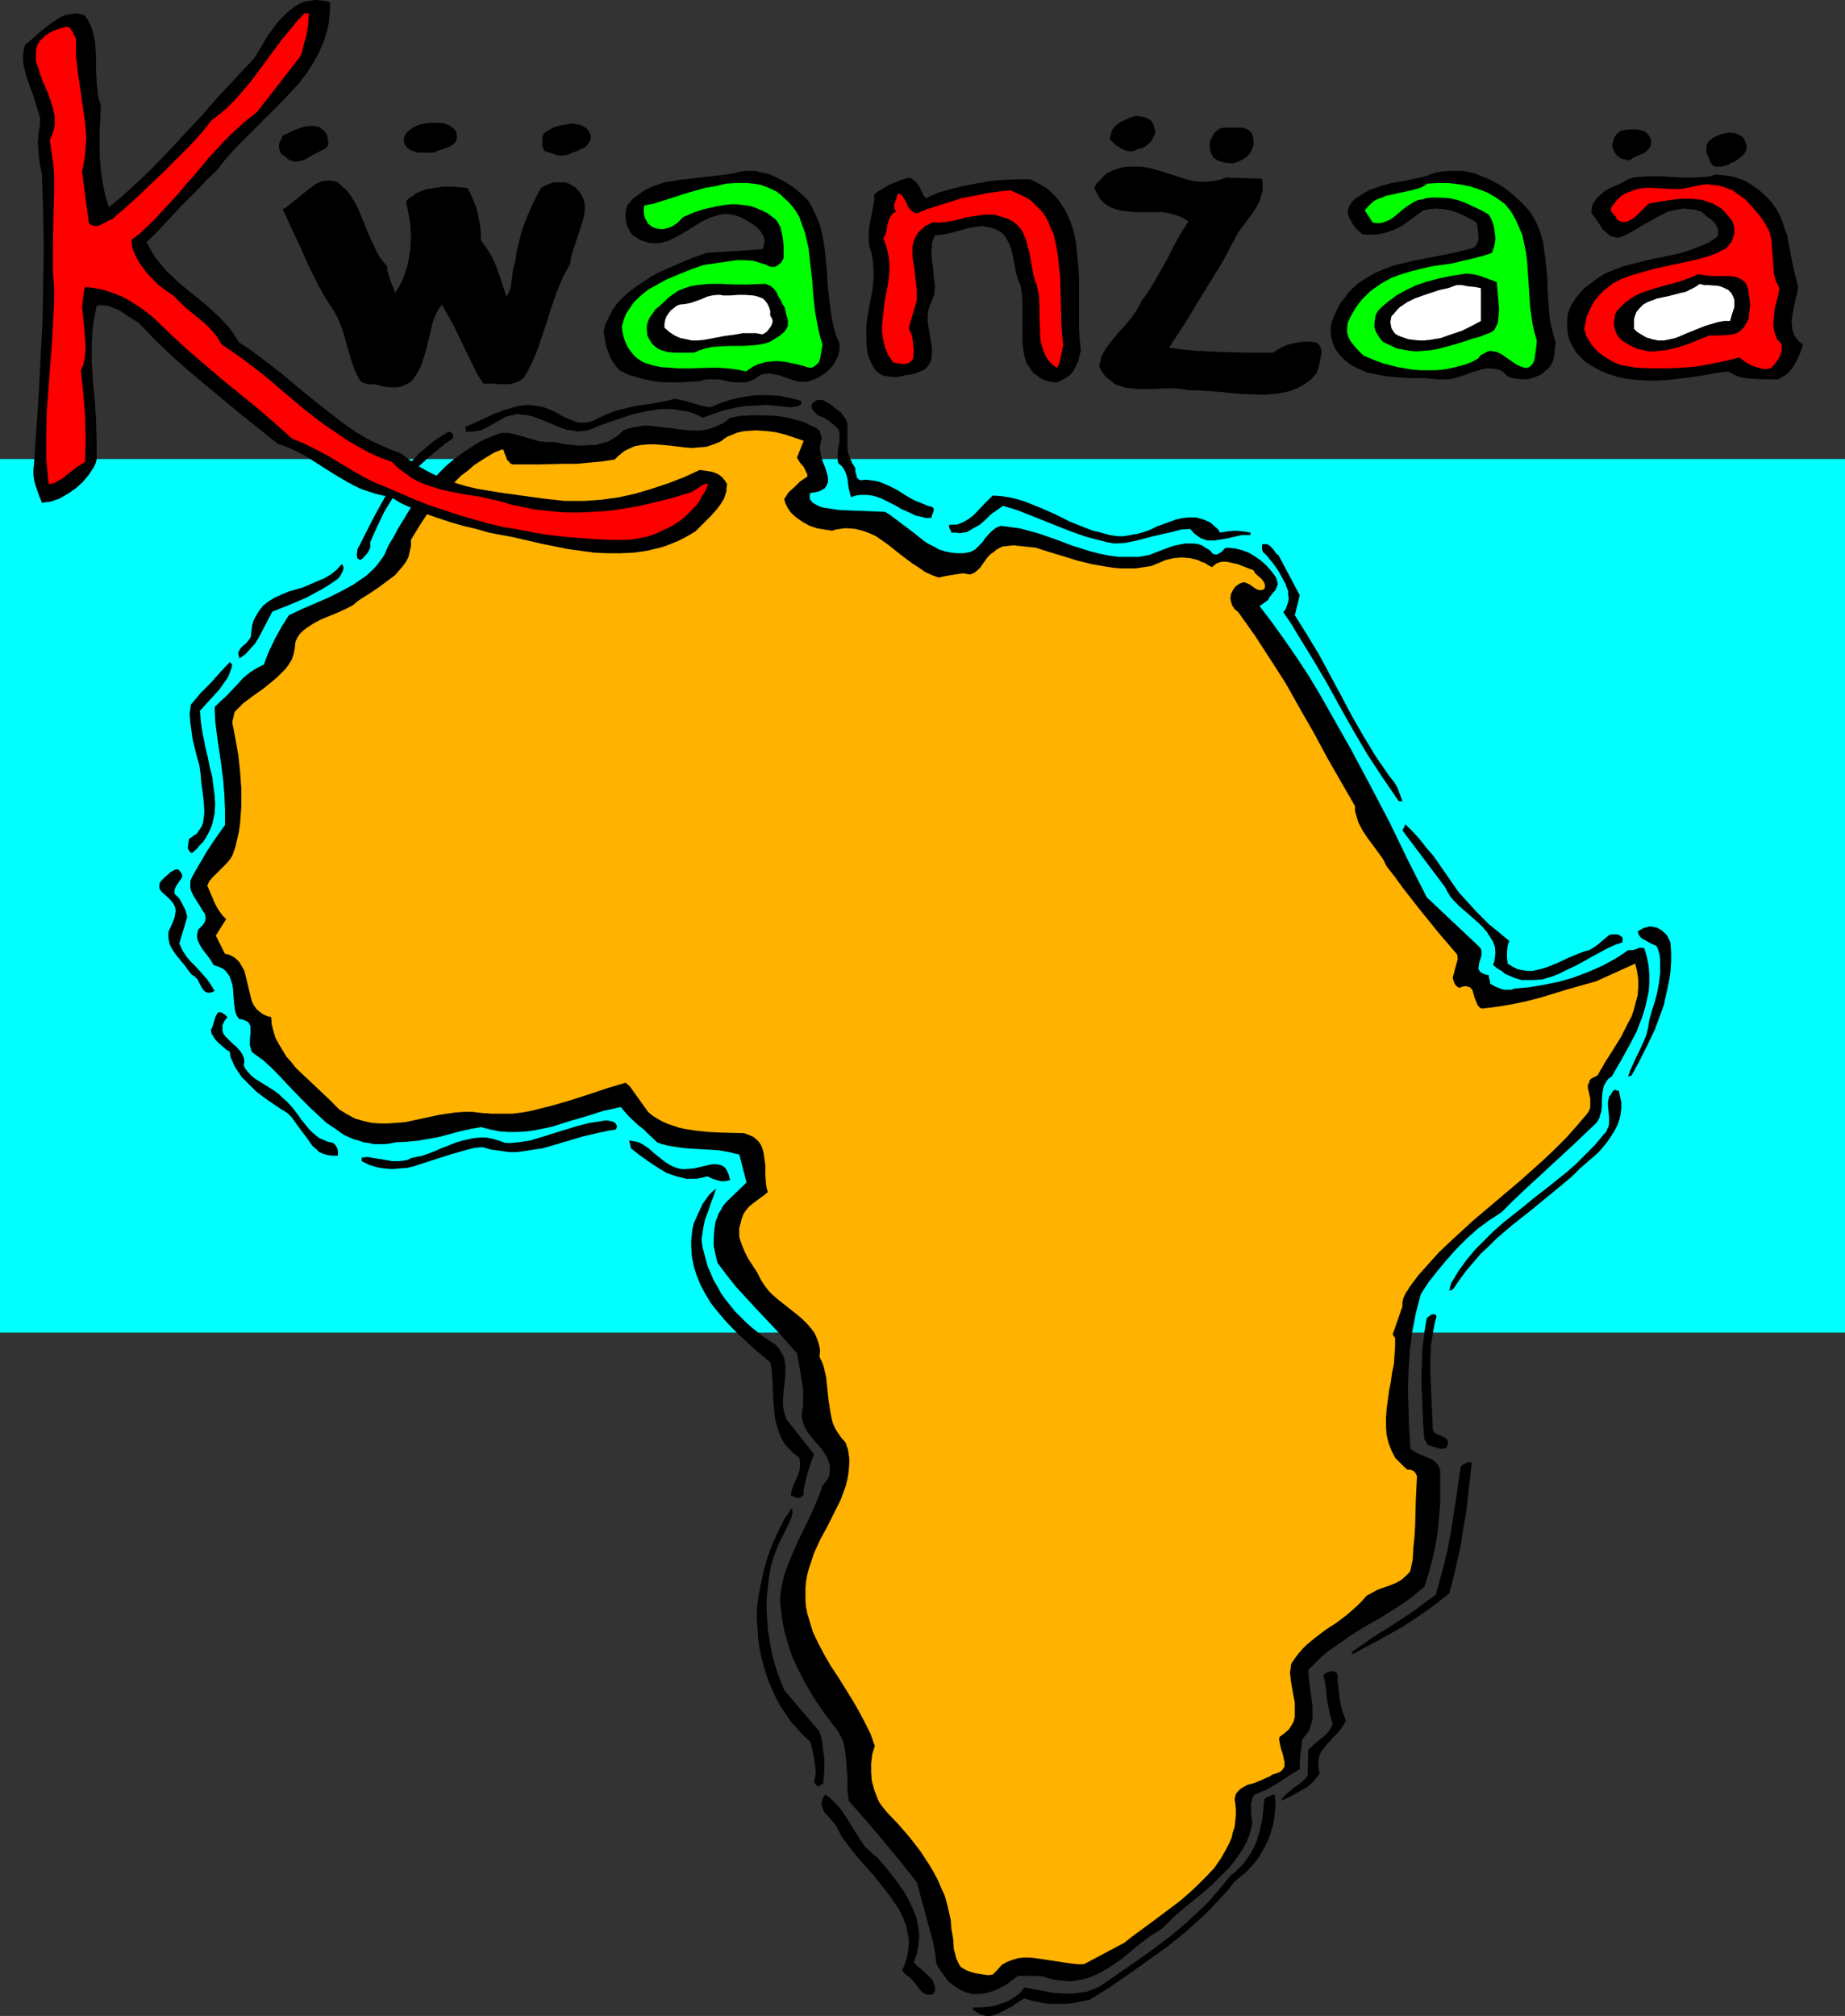 <?xml version="1.0" encoding="UTF-8" standalone="no"?>
<svg
   version="1.0"
   width="129.766mm"
   height="141.754mm"
   id="svg51"
   sodipodi:docname="Map - Africa.wmf"
   xmlns:inkscape="http://www.inkscape.org/namespaces/inkscape"
   xmlns:sodipodi="http://sodipodi.sourceforge.net/DTD/sodipodi-0.dtd"
   xmlns="http://www.w3.org/2000/svg"
   xmlns:svg="http://www.w3.org/2000/svg">
  <rect width="100%" height="100%" fill="#333333" stroke="none"/>
  <sodipodi:namedview
     id="namedview51"
     pagecolor="#ffffff"
     bordercolor="#000000"
     borderopacity="0.25"
     inkscape:showpageshadow="2"
     inkscape:pageopacity="0.0"
     inkscape:pagecheckerboard="0"
     inkscape:deskcolor="#d1d1d1"
     inkscape:document-units="mm" />
  <defs
     id="defs1">
    <pattern
       id="WMFhbasepattern"
       patternUnits="userSpaceOnUse"
       width="6"
       height="6"
       x="0"
       y="0" />
  </defs>
  <path
     style="fill:#00ffff;fill-opacity:1;fill-rule:evenodd;stroke:none"
     d="M 490.455,354.159 V 121.984 H 0 v 232.174 z"
     id="path1" />
  <path
     style="fill:#000000;fill-opacity:1;fill-rule:evenodd;stroke:none"
     d="m 213.15,106.635 -0.162,0.485 -0.162,0.485 -0.323,0.162 -0.485,0.162 -0.97,0.162 -0.808,0.162 -3.232,-0.323 -3.07,-0.323 -2.909,0.162 -3.07,0.162 -2.747,0.485 -2.909,0.646 -2.747,0.969 -2.747,0.969 -1.939,-0.969 -1.939,-0.646 -1.939,-0.323 -1.939,-0.323 h -1.939 -1.939 l -1.939,0.323 -1.939,0.323 -3.878,0.969 -3.878,1.293 -3.717,1.293 -3.555,1.454 -1.454,0.162 -1.454,0.162 -1.293,-0.323 -1.454,-0.162 -2.586,-0.969 -2.586,-1.131 -2.586,-0.969 -1.293,-0.485 -1.293,-0.323 -1.454,-0.162 -1.293,-0.162 -1.454,0.323 -1.454,0.323 -2.586,1.454 -2.586,1.454 -1.293,0.646 -1.454,0.323 -1.293,0.162 h -1.616 v 0 -1.293 l 2.586,-1.131 2.424,-1.131 2.424,-1.131 2.586,-0.969 2.586,-0.808 1.293,-0.323 1.293,-0.162 1.454,-0.162 1.293,0.162 1.454,0.162 1.454,0.323 1.616,0.646 1.778,0.808 1.616,0.969 1.778,0.808 1.778,0.646 0.808,0.162 h 0.97 0.808 l 0.97,-0.162 0.97,-0.323 0.97,-0.485 2.262,-1.131 2.586,-0.969 2.586,-0.646 2.586,-0.646 5.333,-0.808 2.747,-0.485 2.586,-0.646 2.424,0.485 2.262,0.646 2.262,0.646 2.424,0.485 2.747,-1.131 2.909,-0.969 3.07,-0.646 3.232,-0.485 h 3.232 l 3.232,0.162 1.454,0.323 1.616,0.323 1.454,0.323 z"
     id="path2" />
  <path
     style="fill:#000000;fill-opacity:1;fill-rule:evenodd;stroke:none"
     d="m 225.27,112.452 v 1.616 1.777 1.616 1.454 l 0.162,1.454 0.485,1.293 0.646,1.454 0.808,1.293 v 0.969 l 0.323,0.969 v 0.485 l 0.323,0.323 0.323,0.323 0.485,0.162 1.454,-0.162 1.131,0.162 1.293,0.162 1.293,0.323 1.131,0.485 1.131,0.485 2.262,1.131 2.262,1.454 2.262,1.293 2.424,0.969 1.131,0.485 1.293,0.323 0.323,0.485 v 0.323 l -0.162,0.646 -0.323,0.808 -0.162,0.646 h -1.454 l -1.293,-0.323 -1.454,-0.323 -1.293,-0.646 -2.586,-1.131 -1.293,-0.808 -1.293,-0.646 -2.586,-1.293 -1.293,-0.485 -1.293,-0.323 -1.454,-0.162 h -1.293 l -1.454,0.162 -1.293,0.485 -0.646,-2.424 -0.323,-2.585 -0.323,-1.131 -0.485,-1.131 -0.646,-0.969 -0.97,-0.808 -0.162,-0.646 v -0.808 -1.293 l 0.162,-1.454 0.323,-1.454 v -1.454 -0.646 l -0.162,-0.646 -0.162,-0.646 -0.485,-0.485 -0.485,-0.485 -0.646,-0.485 -0.646,-0.646 -0.808,-0.485 -0.808,-0.485 -0.808,-0.323 -0.808,-0.323 -0.646,-0.646 -0.646,-0.646 -0.323,-0.808 v -0.485 l 0.162,-0.485 0.323,-0.323 0.485,-0.323 0.485,-0.323 h 0.485 0.646 0.485 l 1.939,1.131 1.778,1.454 0.97,0.646 0.646,0.969 0.646,0.808 z"
     id="path3" />
  <path
     style="fill:#000000;fill-opacity:1;fill-rule:evenodd;stroke:none"
     d="m 218.483,116.491 -0.323,0.969 -0.162,0.969 v 1.131 l 0.162,1.131 0.646,2.262 0.485,1.131 0.323,0.969 0.323,1.131 0.162,0.969 v 0.969 l -0.323,0.808 -0.485,0.808 -0.323,0.162 -0.485,0.323 -0.646,0.323 -0.646,0.162 -0.808,0.162 -0.97,0.162 -0.162,0.323 v 0.485 0.485 0.323 l 0.808,0.969 0.808,0.485 0.97,0.485 0.97,0.323 2.262,0.323 2.101,0.323 12.12,0.485 1.293,0.808 1.293,0.969 2.586,1.939 2.586,1.939 2.586,2.1 1.293,0.808 1.293,0.646 1.454,0.808 1.616,0.485 1.454,0.323 1.616,0.162 h 1.778 l 1.778,-0.323 0.646,-0.323 0.646,-0.323 0.97,-0.969 0.97,-0.969 0.646,-0.969 0.97,-1.131 0.808,-0.808 0.97,-0.808 0.646,-0.323 0.808,-0.323 2.586,0.323 2.424,0.323 2.424,0.646 2.424,0.646 4.686,1.616 4.686,1.777 4.686,1.454 2.586,0.646 2.424,0.485 2.424,0.323 h 2.747 2.586 l 2.747,-0.485 2.101,-0.808 2.101,-0.808 2.262,-0.808 2.262,-0.485 0.97,-0.162 h 1.293 0.97 l 1.131,0.162 0.97,0.323 0.97,0.646 1.131,0.646 0.808,0.969 0.646,0.162 h 0.646 l 0.323,-0.323 0.485,-0.162 0.808,-0.808 0.323,-0.323 0.485,-0.162 2.101,0.162 1.939,0.485 1.778,0.646 1.616,0.969 1.616,1.131 1.454,1.293 1.293,1.454 1.293,1.777 0.162,0.485 0.162,0.485 0.162,0.808 -0.323,0.808 -0.323,0.808 -0.646,0.646 -0.485,0.646 -0.485,0.646 -0.323,0.646 -2.262,1.616 3.555,4.686 3.232,4.524 3.232,4.686 3.07,4.685 2.909,4.847 2.747,4.847 5.494,9.694 5.171,9.694 5.171,9.856 2.424,5.009 2.424,5.009 5.01,9.856 14.059,13.249 0.323,0.485 0.162,0.646 v 0.485 0.485 l -0.323,1.131 -0.323,1.131 -0.162,1.131 v 0.323 l 0.323,0.485 0.162,0.323 0.646,0.323 0.646,0.323 0.97,0.162 v 0.485 l 0.162,0.646 0.162,0.485 v 0.646 l 1.454,0.808 1.616,0.646 0.808,0.162 h 0.97 0.808 l 0.97,-0.323 3.717,-0.323 3.878,-0.646 4.04,-0.808 3.878,-1.131 3.878,-1.454 3.717,-1.616 1.778,-0.969 1.778,-0.969 1.778,-1.131 1.616,-1.131 h 0.646 0.485 l 1.131,-0.323 0.808,-0.323 h 0.646 l 0.646,0.162 0.646,2.262 0.485,2.424 0.162,2.262 v 2.262 l -0.162,2.262 -0.485,2.262 -0.485,2.1 -0.646,2.1 -0.808,2.1 -0.808,2.1 -2.101,4.039 -2.262,4.039 -2.262,3.878 -0.808,0.485 -0.485,0.646 -0.485,0.808 -0.323,0.646 -0.323,1.616 -0.162,1.777 v 1.777 l -0.162,1.616 -0.323,0.808 -0.162,0.808 -0.485,0.808 -0.485,0.646 -6.302,5.978 -12.605,11.633 -3.07,2.908 -3.07,3.07 -3.232,2.1 -3.07,2.262 -2.909,2.585 -2.747,2.747 -2.586,2.908 -2.424,2.908 -2.424,3.07 -2.101,3.231 -1.293,5.009 -0.97,5.009 -0.646,5.009 -0.323,5.17 -0.162,5.009 0.162,5.17 0.162,5.332 0.323,5.332 1.131,0.808 1.293,0.646 2.747,1.131 1.131,0.646 0.485,0.485 0.485,0.485 0.323,0.646 0.323,0.646 v 0.646 0.969 3.716 3.878 l -0.323,3.716 -0.323,3.716 -0.646,3.716 -0.808,3.716 -0.97,3.555 -1.131,3.555 -1.939,1.616 -1.778,1.454 -4.04,2.747 -3.878,2.424 -4.04,2.262 -3.878,2.424 -3.878,2.747 -1.939,1.293 -1.939,1.616 -1.778,1.777 -1.778,1.777 0.162,2.424 0.323,2.262 0.323,2.424 0.323,2.424 v 2.424 1.131 l -0.323,1.131 -0.323,1.131 -0.485,1.131 -0.808,0.969 -0.808,0.969 -0.162,1.939 -0.323,1.939 -0.162,2.1 v 1.939 l -2.909,1.777 -2.909,1.939 -3.07,1.777 -1.616,0.646 -1.454,0.646 -0.485,0.485 -0.162,0.646 -0.323,1.293 v 1.293 1.454 l 0.323,2.585 -0.323,1.293 -0.162,0.646 -0.162,0.646 -0.808,2.1 -0.97,1.777 -1.131,1.777 -1.293,1.777 -1.293,1.616 -1.454,1.454 -3.07,3.07 -3.394,2.908 -3.394,2.747 -3.394,2.908 -3.07,3.07 -1.778,1.131 -1.778,1.131 -3.555,2.747 -3.394,2.908 -3.555,2.424 -1.939,1.131 -1.939,0.969 -2.101,0.808 -2.101,0.485 -2.262,0.323 -2.262,-0.162 -1.293,-0.162 -1.131,-0.162 -1.293,-0.323 -1.293,-0.485 -1.778,-0.162 h -4.848 l -1.616,1.131 -1.454,1.131 -1.778,0.969 -1.778,0.808 -1.778,0.485 -1.939,0.323 h -1.939 l -0.97,-0.323 -0.808,-0.162 -1.293,-0.646 -1.131,-0.646 -1.131,-0.808 -1.131,-0.969 -0.808,-1.131 -0.808,-1.131 -0.808,-1.131 -0.646,-1.293 -0.323,-2.747 -0.485,-2.747 -1.454,-5.332 -1.454,-5.332 -1.454,-5.332 -4.363,-5.493 -4.525,-5.493 -4.525,-5.332 -4.686,-5.332 -0.323,-2.747 v -2.585 l -0.162,-2.747 -0.162,-2.585 -0.323,-2.585 -0.162,-1.131 -0.323,-1.293 -0.485,-1.131 -0.646,-1.131 -0.646,-1.131 -0.808,-0.969 -2.909,-3.878 -2.586,-3.878 -2.262,-3.878 -2.101,-4.201 -0.97,-2.1 -0.808,-2.262 -0.646,-2.1 -0.646,-2.262 -0.485,-2.262 -0.323,-2.262 -0.323,-2.424 -0.162,-2.424 0.323,-2.1 0.323,-1.939 0.485,-1.939 0.646,-1.939 1.454,-3.555 1.616,-3.716 1.778,-3.555 1.616,-3.393 1.616,-3.716 0.808,-1.939 0.485,-1.777 0.646,-0.808 0.485,-0.646 0.485,-0.646 0.323,-0.808 0.162,-1.293 v -1.293 l -0.323,-1.131 -0.485,-1.131 -0.646,-1.131 -0.808,-1.131 -0.97,-1.131 -0.97,-1.131 -1.778,-2.262 -0.646,-1.131 -0.485,-1.293 -0.323,-1.293 v -1.293 l 0.323,-2.1 v -2.1 -2.1 l -0.323,-1.939 -0.646,-4.039 -0.323,-1.777 -0.162,-0.969 -0.162,-0.808 -5.333,-5.978 -5.494,-5.816 -5.494,-5.978 -2.424,-3.07 -2.424,-3.231 -0.485,-2.1 -0.485,-2.262 v -2.262 l 0.162,-2.262 0.323,-2.1 0.485,-1.131 0.323,-0.969 0.646,-0.969 0.485,-0.969 0.808,-0.969 0.808,-0.808 4.686,-4.524 -1.939,-7.432 -1.454,-0.323 -1.293,-0.323 -2.747,-0.485 -5.494,-0.323 -2.747,-0.162 -2.747,-0.323 -2.747,-0.485 -1.293,-0.323 -1.293,-0.485 -2.424,-2.262 -1.293,-1.293 -1.293,-0.969 -2.586,-2.424 -0.97,-1.131 -1.131,-1.293 -2.262,0.485 -2.262,0.485 -4.525,1.454 -2.262,0.646 -2.262,0.646 -4.525,1.454 -2.262,0.485 -2.424,0.485 -2.262,0.323 -2.424,0.162 h -2.262 l -2.424,-0.162 -2.424,-0.485 -2.586,-0.646 -2.747,0.485 -2.909,0.646 -5.333,1.454 -2.747,0.485 -2.747,0.485 -3.07,0.323 -3.07,0.162 -1.616,0.323 -1.454,0.162 h -1.454 -1.293 l -1.454,-0.323 -1.293,-0.162 -1.293,-0.485 -1.293,-0.323 -2.586,-1.131 -2.262,-1.616 -2.424,-1.616 -2.101,-1.939 -2.262,-2.1 -2.101,-2.1 -4.202,-4.362 -1.939,-2.1 -2.101,-2.1 -2.101,-1.939 -2.262,-1.616 -0.646,-0.485 -0.323,-0.646 -0.162,-0.646 -0.162,-0.646 v -1.616 l 0.162,-1.454 v -1.293 -0.646 l -0.323,-0.646 -0.323,-0.485 -0.646,-0.323 -0.808,-0.323 -0.97,-0.162 -0.646,-0.969 -0.323,-0.969 -0.162,-0.969 -0.162,-1.131 -0.323,-4.201 -0.162,-0.969 -0.323,-0.969 -0.323,-0.969 -0.485,-0.808 -0.646,-0.808 -0.808,-0.646 -1.131,-0.485 -1.293,-0.485 -0.646,-1.131 -0.808,-1.131 -1.616,-2.1 -0.646,-1.131 -0.485,-1.131 -0.162,-0.646 v -0.646 l 0.162,-0.808 0.162,-0.646 0.97,-0.969 0.646,-0.808 0.323,-0.808 v -0.808 l -0.162,-0.808 -0.485,-0.646 -0.97,-1.616 -1.131,-1.777 -0.485,-0.808 -0.485,-0.969 -0.323,-0.969 v -0.969 -0.969 l 0.485,-1.131 1.939,-3.393 2.101,-3.555 2.262,-3.393 2.424,-3.393 v -4.039 l -0.162,-4.039 -0.323,-3.878 -0.485,-3.878 -1.131,-7.755 -0.485,-3.878 -0.162,-3.878 1.454,-1.454 1.616,-1.454 3.07,-3.231 1.454,-1.616 1.778,-1.454 1.778,-1.131 1.939,-0.969 0.646,-1.777 0.646,-1.616 1.616,-3.393 1.778,-3.231 1.939,-3.07 3.394,-1.616 7.11,-3.07 3.555,-1.777 3.232,-1.777 1.616,-1.131 1.454,-0.969 1.454,-1.293 1.293,-1.293 1.131,-1.454 1.131,-1.616 1.131,-2.585 1.454,-2.424 1.293,-2.424 1.616,-2.585 1.454,-2.424 1.778,-2.424 1.778,-2.424 1.939,-2.1 1.939,-2.262 2.101,-2.1 2.101,-1.777 2.424,-1.777 2.424,-1.616 2.424,-1.454 2.586,-1.131 2.747,-0.969 h 1.778 l 1.616,0.323 3.394,0.969 1.616,0.485 1.778,0.485 1.778,0.162 h 0.97 0.97 l 2.424,0.485 2.424,0.323 2.424,0.162 2.586,-0.162 h 1.131 l 1.293,-0.323 1.131,-0.323 1.131,-0.323 0.97,-0.646 1.131,-0.646 0.97,-0.808 0.808,-0.808 1.778,-0.646 1.778,-0.323 1.778,-0.323 h 1.778 l 3.717,0.485 1.939,0.162 1.778,0.323 3.717,0.323 h 1.939 l 1.616,-0.162 1.778,-0.485 1.616,-0.646 1.616,-0.808 0.808,-0.646 0.808,-0.646 2.747,-0.485 3.07,-0.162 h 3.232 l 3.232,0.162 3.07,0.485 3.07,0.808 1.454,0.485 1.293,0.646 1.454,0.646 1.131,0.808 z"
     id="path4" />
  <path
     style="fill:#ffb200;fill-opacity:1;fill-rule:evenodd;stroke:none"
     d="m 213.635,117.137 -1.778,4.524 0.808,1.293 0.97,1.131 0.323,0.646 0.323,0.646 0.323,0.646 v 0.646 l -1.939,1.293 -1.454,1.454 -1.616,1.454 -1.131,1.777 0.323,1.131 0.485,0.969 0.485,0.808 0.646,0.808 0.646,0.646 0.808,0.646 1.616,1.131 1.778,0.969 1.939,0.646 1.939,0.323 2.101,0.323 0.97,-0.323 1.131,-0.162 1.131,-0.162 h 0.97 l 1.939,0.162 1.939,0.485 1.778,0.646 1.778,0.808 1.616,1.131 1.616,1.131 3.232,2.585 3.232,2.424 1.778,1.131 1.616,1.131 1.778,0.808 1.778,0.646 2.262,-0.485 1.131,-0.162 0.97,-0.162 1.131,-0.162 0.97,-0.162 0.97,0.162 0.97,0.162 1.131,-0.485 0.808,-0.646 0.808,-0.808 0.646,-0.969 1.293,-1.777 0.808,-0.808 0.808,-0.485 0.485,-0.485 0.485,-0.323 0.646,-0.323 0.646,-0.323 1.454,-0.162 1.454,-0.162 3.07,0.323 1.454,0.162 1.454,0.162 3.555,1.131 3.717,1.131 3.717,1.131 3.878,0.969 3.717,0.646 2.101,0.323 1.939,0.162 h 1.939 1.939 l 2.101,-0.323 2.101,-0.323 1.939,-0.808 1.939,-0.808 2.101,-0.485 2.101,-0.162 2.101,0.162 2.101,0.485 0.97,0.485 0.97,0.323 0.97,0.646 0.97,0.485 0.485,-0.485 0.646,-0.485 0.808,-0.323 0.646,-0.162 h 0.646 0.646 l 1.454,0.323 1.454,0.323 2.909,1.131 1.293,0.485 0.323,0.646 0.646,0.646 1.131,0.969 0.485,0.646 0.323,0.485 0.162,0.808 -0.162,0.808 -0.485,0.162 -0.485,0.162 -0.808,-0.162 -0.646,-0.323 -1.616,-1.131 -0.808,-0.323 -0.323,-0.162 h -0.485 l -0.485,0.162 -0.485,0.162 -1.131,0.808 -0.646,0.969 -0.485,0.969 -0.162,1.131 0.162,0.969 0.323,0.969 0.646,0.969 0.97,0.808 4.363,6.14 4.202,6.463 4.04,6.301 3.717,6.624 3.717,6.463 3.555,6.624 7.434,12.926 v 1.293 l 0.323,1.131 0.323,1.131 0.323,0.969 1.131,2.1 1.293,1.939 1.454,1.939 1.293,1.777 1.293,1.777 0.485,0.969 0.485,0.969 2.262,2.908 2.101,2.908 4.686,5.978 4.848,5.978 4.848,5.655 0.162,1.131 -0.323,1.293 -0.323,1.131 -0.323,1.293 -0.323,1.131 v 0.485 l 0.162,0.485 0.162,0.485 0.323,0.646 0.323,0.323 0.646,0.485 0.97,-0.323 0.808,-0.162 0.646,0.162 0.485,0.162 0.323,0.323 0.323,0.323 0.323,1.131 0.323,1.131 0.485,1.131 0.162,0.485 0.323,0.485 0.485,0.485 0.485,0.162 4.04,-0.485 3.878,-0.646 3.878,-0.808 3.717,-0.969 7.434,-2.262 7.434,-2.1 10.342,-4.686 0.485,2.1 0.323,2.1 v 2.1 l -0.162,2.1 -0.485,1.777 -0.485,1.939 -0.646,1.939 -0.97,1.777 -1.778,3.555 -2.101,3.393 -2.262,3.555 -1.939,3.393 -0.97,0.485 -0.646,0.323 -0.485,0.485 -0.162,0.646 -0.323,0.646 v 0.646 l 0.323,1.454 0.323,1.454 v 1.454 0.808 l -0.162,0.646 -0.323,0.646 -0.485,0.646 -2.747,3.231 -2.747,3.07 -2.909,2.908 -3.07,2.908 -6.141,5.493 -6.302,5.332 -6.302,5.332 -5.979,5.493 -3.07,2.908 -2.747,3.07 -2.747,3.07 -2.424,3.231 -0.323,0.646 -0.485,0.646 -0.646,1.293 -0.323,1.293 v 0.485 0.646 l -2.586,7.432 0.646,0.969 v 2.262 l -0.162,2.262 -0.162,2.424 -0.485,2.262 -0.323,2.424 -0.485,2.424 -0.646,4.847 -0.162,2.424 v 2.262 l 0.162,2.1 0.485,2.1 0.808,2.1 0.485,0.969 0.485,0.969 0.808,0.808 0.808,0.808 0.808,0.808 0.97,0.808 0.485,-0.162 0.323,0.162 0.485,0.162 0.323,0.162 0.485,0.646 0.162,0.323 0.162,0.323 -0.323,6.624 -0.162,6.301 -0.162,3.07 -0.323,3.07 -0.162,3.07 -0.646,3.07 -0.485,0.646 -0.646,0.646 -1.293,1.131 -1.454,0.808 -1.616,0.646 -3.232,1.131 -1.454,0.808 -1.454,0.808 -1.293,1.454 -1.293,1.293 -1.293,1.131 -1.293,1.131 -2.747,2.1 -2.747,1.777 -2.586,1.939 -2.586,2.1 -1.131,1.131 -1.131,1.293 -0.97,1.293 -0.97,1.454 -0.162,1.293 -0.162,1.131 0.162,1.293 0.162,1.293 0.485,2.747 0.485,2.585 v 1.293 1.293 1.131 l -0.323,1.293 -0.646,1.131 -0.646,0.969 -1.131,0.969 -1.293,0.969 -0.162,0.646 0.162,0.808 0.323,1.616 0.485,1.454 0.162,0.646 0.162,0.808 0.162,0.646 v 0.646 0.646 l -0.323,0.485 -0.323,0.485 -0.646,0.485 -0.808,0.323 -1.131,0.323 -0.646,0.485 -0.808,0.323 -1.778,0.808 -1.616,0.646 -1.778,0.485 -1.454,0.808 -0.646,0.485 -0.485,0.485 -0.485,0.646 -0.162,0.646 -0.162,0.808 0.162,0.969 0.162,1.616 v 1.616 l -0.162,1.616 -0.162,1.454 -0.485,1.454 -0.323,1.454 -0.646,1.454 -0.646,1.293 -1.454,2.585 -1.778,2.585 -2.101,2.262 -2.262,2.262 -2.424,2.262 -2.424,2.1 -5.171,3.878 -2.586,1.939 -2.424,1.777 -2.424,1.777 -2.262,1.777 -10.666,5.655 h -1.616 l -1.616,-0.162 -3.232,-0.485 -3.232,-0.485 -3.232,-0.485 -1.454,-0.162 h -1.616 l -1.454,0.162 -1.616,0.485 -1.293,0.485 -1.454,0.808 -1.131,1.293 -1.293,1.293 -1.131,0.162 -1.293,-0.162 -0.97,-0.162 -1.131,-0.162 -1.131,-0.323 -0.97,-0.323 -0.97,-0.485 -0.97,-0.646 -0.646,-1.131 -0.485,-1.131 -0.323,-1.293 -0.323,-1.131 -0.162,-2.585 -0.485,-2.747 -0.162,-2.262 -0.485,-2.262 -0.485,-2.1 -0.646,-2.262 -0.97,-2.1 -0.808,-1.939 -1.131,-2.1 -1.131,-1.939 -2.424,-3.716 -2.747,-3.555 -3.07,-3.555 -3.07,-3.231 -0.646,-0.808 -0.808,-0.969 -0.646,-0.969 -0.485,-1.131 -0.808,-2.1 -0.646,-2.424 -0.162,-2.262 v -2.424 l 0.323,-2.424 0.646,-2.1 -1.131,-3.231 -1.454,-2.908 -1.616,-3.07 -1.778,-3.07 -3.717,-5.978 -1.939,-2.908 -1.778,-3.07 -1.616,-3.07 -1.454,-3.07 -0.97,-3.231 -0.485,-1.616 -0.323,-1.616 -0.162,-1.777 v -1.616 -1.777 l 0.162,-1.777 0.323,-1.777 0.485,-1.777 0.646,-1.939 0.646,-1.939 1.616,-3.555 1.939,-3.555 1.778,-3.555 1.778,-3.555 0.646,-1.777 0.646,-1.777 0.485,-1.939 0.323,-1.939 0.162,-1.939 v -1.777 l -0.323,-2.1 -0.646,-1.939 -1.131,-1.293 -0.808,-1.131 -0.808,-1.293 -0.646,-1.454 -0.323,-1.293 -0.323,-1.616 -0.485,-3.07 -0.323,-3.07 -0.323,-3.07 -0.323,-1.454 -0.323,-1.454 -0.485,-1.293 -0.646,-1.293 0.162,-1.777 -0.323,-1.616 -0.485,-1.454 -0.646,-1.454 -0.97,-1.293 -0.97,-1.131 -1.293,-1.293 -1.131,-0.969 -5.494,-4.362 -1.293,-1.131 -1.131,-1.131 -0.97,-1.293 -0.97,-1.454 -0.97,-1.939 -1.131,-1.777 -1.293,-1.939 -0.97,-1.939 -0.808,-1.939 -0.323,-0.969 -0.323,-1.131 v -1.131 -1.131 l 0.323,-1.131 0.323,-1.293 0.485,-1.293 0.646,-0.969 0.808,-0.969 0.97,-0.808 1.939,-1.454 1.131,-0.808 0.97,-0.808 -0.323,-1.131 -0.162,-1.131 -0.162,-2.424 v -1.131 -1.293 l -0.323,-2.262 -0.162,-1.131 -0.323,-1.131 -0.323,-0.808 -0.646,-0.969 -0.646,-0.646 -0.808,-0.646 -1.131,-0.485 -1.293,-0.485 -6.464,-0.162 -3.07,-0.162 -3.232,-0.323 -3.07,-0.485 -1.454,-0.323 -1.454,-0.485 -1.454,-0.485 -1.454,-0.646 -1.454,-0.808 -1.293,-0.808 -1.131,-0.969 -0.808,-1.131 -1.616,-2.262 -1.616,-2.262 -0.808,-1.131 -1.131,-0.969 -4.848,1.454 -4.848,1.616 -5.01,1.616 -5.01,1.454 -2.586,0.646 -2.586,0.646 -2.586,0.485 -2.586,0.323 h -2.586 -2.747 l -2.586,-0.162 -2.747,-0.323 h -2.262 l -2.262,0.162 -4.363,0.646 -4.525,0.969 -4.525,0.969 -2.262,0.162 -2.262,0.162 h -2.101 l -2.262,-0.162 -2.101,-0.485 -2.262,-0.646 -2.101,-1.131 -2.101,-1.293 -2.747,-2.747 -5.818,-5.493 -2.909,-2.747 -1.293,-1.616 -1.293,-1.454 -0.97,-1.616 -0.97,-1.616 -0.97,-1.777 -0.485,-1.616 -0.485,-1.939 -0.162,-1.939 -0.808,-0.162 -0.808,-0.323 -0.646,-0.323 -0.646,-0.485 -0.97,-0.808 -0.808,-1.131 -0.485,-1.131 -0.323,-1.293 -1.293,-5.332 -0.323,-1.293 -0.646,-1.131 -0.646,-1.131 -0.97,-0.969 -0.646,-0.485 -0.646,-0.323 -0.808,-0.323 -0.808,-0.162 -2.424,-4.847 2.747,-4.362 -0.97,-0.969 -0.808,-1.131 -0.646,-0.969 -0.646,-1.293 -0.97,-2.262 -0.97,-2.262 0.485,-1.131 0.808,-0.969 3.878,-3.878 0.808,-0.969 0.646,-0.969 0.808,-2.262 0.485,-2.1 0.485,-2.1 0.323,-2.262 0.162,-2.262 0.162,-2.262 v -4.524 l -0.323,-4.524 -0.485,-4.524 -0.808,-4.524 -0.808,-4.201 0.646,-2.747 1.131,-1.131 1.131,-1.131 2.586,-1.939 2.747,-1.939 2.586,-2.1 1.131,-0.969 1.131,-1.131 1.131,-1.131 0.808,-1.131 0.808,-1.293 0.485,-1.454 0.323,-1.616 0.162,-1.616 0.485,-1.131 0.646,-0.969 0.808,-0.808 0.808,-0.646 1.939,-1.293 2.101,-1.131 4.363,-1.777 2.101,-0.969 1.939,-0.969 1.131,-0.969 1.131,-0.808 2.586,-1.616 2.586,-1.777 2.586,-1.939 1.293,-0.969 0.97,-1.131 0.97,-1.131 0.97,-1.293 0.646,-1.293 0.323,-1.454 0.323,-1.454 v -1.616 l 2.262,-3.716 2.424,-3.716 2.747,-3.393 2.909,-3.231 3.07,-3.07 1.778,-1.293 1.616,-1.454 1.778,-1.131 1.778,-1.131 1.939,-1.131 2.101,-0.808 0.323,0.485 0.162,0.646 0.485,1.131 0.162,0.646 0.485,0.323 0.323,0.485 0.646,0.323 h 6.949 l 6.787,-0.162 h 3.394 l 3.394,-0.323 3.394,-0.323 3.232,-0.485 0.808,-0.808 0.97,-0.808 0.808,-0.646 0.97,-0.485 1.778,-0.808 1.778,-0.323 1.939,-0.162 h 1.778 l 3.878,0.323 3.878,0.485 1.939,0.162 1.939,-0.162 1.939,-0.162 1.939,-0.646 1.939,-0.808 0.808,-0.646 0.97,-0.646 1.293,-0.485 1.131,-0.485 1.293,-0.323 1.131,-0.162 2.586,-0.162 2.747,0.162 2.586,0.323 2.586,0.646 2.424,0.808 z"
     id="path5" />
  <path
     style="fill:#000000;fill-opacity:1;fill-rule:evenodd;stroke:none"
     d="m 120.23,116.653 -1.939,1.293 -3.555,2.908 -1.616,1.454 -1.616,1.454 -1.616,1.616 -2.909,3.393 -2.586,3.555 -2.262,3.716 -1.939,4.039 -1.778,4.039 v 0.808 0.646 l -0.323,0.646 -0.323,0.646 -0.97,1.131 -0.485,0.485 -0.485,0.323 -0.485,-0.162 -0.323,-0.323 -0.162,-0.646 v -0.485 l 0.162,-1.131 0.162,-0.485 0.323,-0.485 2.101,-4.201 2.262,-4.362 2.424,-4.362 2.747,-4.201 1.454,-1.939 1.616,-1.939 3.232,-3.555 1.939,-1.616 1.939,-1.616 1.939,-1.293 2.101,-1.293 0.323,0.162 h 0.323 l 0.323,0.323 0.162,0.162 0.162,0.646 z"
     id="path6" />
  <path
     style="fill:#000000;fill-opacity:1;fill-rule:evenodd;stroke:none"
     d="m 297.02,142.504 h 1.778 l 1.778,-0.323 1.778,-0.323 1.778,-0.485 1.778,-0.646 1.616,-0.808 3.555,-1.293 1.778,-0.646 1.616,-0.323 1.778,-0.162 h 1.616 l 1.778,0.485 0.808,0.323 0.808,0.323 0.808,0.485 0.646,0.646 0.97,0.808 0.646,0.969 2.101,-0.323 1.939,-0.162 2.101,0.162 1.939,0.323 v 0.646 h -1.131 -1.131 l -2.101,0.485 -2.101,0.485 -2.101,0.323 -0.97,0.162 h -0.97 -0.97 l -0.97,-0.323 -0.808,-0.323 -0.97,-0.646 -0.97,-0.808 -0.808,-0.969 -2.424,0.162 -2.424,0.646 -5.01,1.131 -2.424,0.646 -2.586,0.646 -2.424,0.485 -2.747,0.162 -1.939,-0.323 -1.939,-0.485 -3.717,-0.969 -3.717,-1.293 -3.717,-1.454 -7.272,-2.908 -3.717,-1.454 -3.717,-1.131 -1.616,1.131 -1.616,1.131 -1.454,1.454 -1.454,1.293 -1.778,0.969 -0.808,0.485 -0.808,0.485 -0.97,0.162 -0.97,0.162 -1.131,-0.162 h -1.131 l -0.162,-0.485 -0.323,-0.646 -0.162,-0.485 v -0.323 l 0.323,-0.162 h 0.97 0.808 l 0.808,-0.323 0.808,-0.323 1.454,-0.808 1.454,-1.131 2.586,-2.747 1.293,-1.293 1.131,-1.131 2.262,0.162 2.101,0.323 2.101,0.485 2.101,0.646 4.04,1.616 4.04,1.777 3.878,1.939 4.04,1.616 2.101,0.808 2.101,0.485 2.262,0.646 z"
     id="path7" />
  <path
     style="fill:#000000;fill-opacity:1;fill-rule:evenodd;stroke:none"
     d="m 345.5,158.176 -1.293,5.332 3.232,5.17 3.232,5.332 5.818,10.825 2.909,5.493 3.07,5.332 3.232,5.332 3.555,5.17 0.646,0.808 0.646,0.808 0.97,1.616 1.293,3.555 h -0.97 l -2.101,-3.07 -2.101,-3.07 -4.04,-6.14 -3.717,-6.301 -3.555,-6.301 -3.555,-6.463 -3.717,-6.301 -3.878,-6.301 -1.939,-3.231 -2.101,-3.07 0.646,-0.808 0.323,-0.969 0.323,-0.969 0.162,-0.969 -0.162,-0.969 v -0.969 l -0.323,-0.808 -0.323,-0.969 -0.97,-1.777 -0.97,-1.777 -1.131,-1.616 -1.293,-1.616 -0.646,-0.808 -0.808,-0.808 -0.323,-0.323 -0.162,-0.646 v -0.485 -0.646 l 0.323,-0.162 h 0.323 0.646 l 0.646,0.323 0.485,0.485 0.485,0.485 0.485,0.646 0.485,0.646 0.485,0.323 z"
     id="path8" />
  <path
     style="fill:#000000;fill-opacity:1;fill-rule:evenodd;stroke:none"
     d="m 89.849,153.814 -2.101,1.454 -2.101,1.293 -2.101,1.131 -2.101,1.131 -4.525,1.939 -4.525,1.777 -3.555,6.786 -0.97,1.616 -1.293,1.454 -1.293,1.454 -1.616,1.131 -0.162,-0.646 -0.162,-0.485 v -0.323 l 0.162,-0.485 0.485,-0.808 0.646,-0.646 0.808,-0.646 0.646,-0.808 0.485,-0.646 0.162,-0.485 v -0.485 l 0.162,-1.293 0.162,-1.131 0.323,-1.131 0.485,-0.969 0.485,-0.808 0.485,-0.808 1.131,-1.454 1.454,-1.131 1.616,-0.969 1.778,-0.808 1.939,-0.808 3.878,-1.131 3.717,-1.616 1.939,-0.808 1.616,-0.969 1.616,-1.293 1.293,-1.454 0.323,0.323 0.162,0.485 v 0.485 l -0.162,0.485 -0.646,1.293 z"
     id="path9" />
  <path
     style="fill:#000000;fill-opacity:1;fill-rule:evenodd;stroke:none"
     d="m 61.731,176.595 -0.162,0.808 -0.323,0.969 -0.646,1.616 -1.131,1.616 -1.131,1.616 -5.171,5.655 0.162,2.424 0.323,2.424 0.485,2.585 0.485,2.424 0.646,2.585 0.485,2.585 0.646,2.424 0.323,2.585 0.323,2.424 0.162,2.424 -0.162,2.424 -0.485,2.262 -0.323,1.131 -0.485,1.131 -0.485,0.969 -0.646,1.131 -0.646,0.969 -0.97,0.969 -0.808,0.969 -1.131,0.969 -0.485,-0.162 -0.323,-0.485 -0.323,-0.485 v -0.485 l 0.162,-1.131 0.162,-0.969 1.131,-0.808 0.97,-0.646 0.646,-0.969 0.646,-0.969 0.323,-0.969 0.162,-1.131 0.162,-1.131 v -1.131 l -0.162,-2.424 -0.323,-2.585 -0.323,-2.262 -0.162,-2.262 -0.323,-2.262 -0.646,-2.262 -1.131,-4.524 -0.323,-2.262 -0.323,-2.424 -0.162,-2.262 0.323,-2.424 2.586,-3.07 2.747,-2.747 2.424,-2.747 2.586,-2.747 z"
     id="path10" />
  <path
     style="fill:#000000;fill-opacity:1;fill-rule:evenodd;stroke:none"
     d="m 387.678,237.022 1.616,1.777 1.616,1.777 1.616,1.777 1.616,1.616 1.616,1.616 1.778,1.454 1.778,1.454 1.939,1.616 -0.323,0.646 -0.162,0.646 -0.162,1.454 v 1.616 l 0.162,1.616 1.293,0.808 1.293,0.646 1.454,0.323 1.293,0.162 h 1.293 l 1.454,-0.323 1.293,-0.323 1.454,-0.485 2.747,-1.131 2.747,-1.293 2.747,-1.131 1.293,-0.485 1.293,-0.323 1.131,-0.646 1.131,-0.808 2.101,-1.777 0.97,-0.808 0.485,-0.162 h 0.646 0.485 0.646 l 0.646,0.323 0.646,0.485 v 1.293 l -1.939,0.646 -2.101,0.969 -4.202,2.262 -2.262,1.293 -2.101,1.131 -2.101,0.969 -2.262,1.131 -2.101,0.808 -2.262,0.646 -2.262,0.162 h -2.101 -1.131 l -1.131,-0.323 -0.97,-0.323 -1.131,-0.485 -1.131,-0.485 -0.97,-0.808 -1.131,-0.646 -1.131,-0.969 0.323,-0.808 0.162,-0.969 0.162,-1.454 -0.162,-1.616 -0.485,-1.293 -0.808,-1.293 -0.808,-1.293 -1.131,-1.293 -1.131,-1.131 -5.171,-4.524 -1.131,-1.131 -1.131,-1.293 -0.808,-1.293 -0.646,-1.293 v 0 l -11.312,-15.026 0.808,-1.616 1.939,1.939 1.778,1.939 1.778,2.262 1.939,2.262 3.394,4.847 z"
     id="path11" />
  <path
     style="fill:#000000;fill-opacity:1;fill-rule:evenodd;stroke:none"
     d="m 48.48,232.659 -0.162,0.646 -0.323,0.485 -0.808,1.131 -0.323,0.485 -0.323,0.646 -0.162,0.646 v 0.808 l 1.293,1.293 0.808,1.454 0.808,1.616 0.485,1.777 -2.101,7.109 0.808,1.777 1.131,1.777 1.293,1.454 1.454,1.454 2.586,2.908 1.131,1.616 0.97,1.616 -0.646,0.323 -0.646,0.162 h -0.485 l -0.485,-0.162 -0.323,-0.162 -0.323,-0.323 -0.646,-0.969 -0.485,-0.969 -0.485,-0.969 -0.646,-0.646 -0.323,-0.323 -0.485,-0.162 -1.131,-1.454 -0.97,-1.293 -2.262,-2.747 -0.97,-1.454 -0.646,-1.293 -0.323,-1.616 v -0.808 -0.808 l 0.808,-1.777 0.808,-1.939 0.162,-0.969 0.162,-0.969 -0.162,-0.969 -0.485,-0.969 -0.646,-0.808 -0.808,-0.808 -1.616,-1.454 -0.485,-0.646 -0.162,-0.485 v -0.485 -0.323 l 0.162,-0.485 0.323,-0.485 0.485,-0.485 0.485,-0.485 1.454,-1.293 0.808,-0.485 0.646,-0.323 h 0.323 0.323 l 0.323,0.323 0.323,0.323 0.162,0.323 z"
     id="path12" />
  <path
     style="fill:#000000;fill-opacity:1;fill-rule:evenodd;stroke:none"
     d="m 444.076,250.755 0.162,2.424 v 2.424 l -0.162,2.424 -0.323,2.262 -0.485,2.424 -0.485,2.1 -0.485,2.262 -0.808,2.262 -1.616,4.362 -1.939,4.039 -2.101,4.201 -2.101,3.878 -0.97,0.323 0.646,-1.777 0.808,-1.777 0.808,-1.777 0.97,-1.939 0.808,-1.777 0.808,-1.939 0.485,-1.939 0.323,-2.1 0.646,-2.262 0.808,-2.585 0.646,-2.424 0.485,-2.585 0.323,-2.585 v -2.424 -1.293 l -0.162,-1.131 -0.323,-1.293 -0.485,-1.131 -1.454,-0.646 -1.454,-0.808 -0.646,-0.323 -0.646,-0.485 -0.485,-0.646 -0.323,-0.808 0.485,-0.485 0.646,-0.323 0.646,-0.323 0.646,-0.162 0.646,-0.162 h 0.646 l 1.454,0.323 1.131,0.646 1.131,0.969 0.485,0.646 0.323,0.646 0.323,0.646 z"
     id="path13" />
  <path
     style="fill:#000000;fill-opacity:1;fill-rule:evenodd;stroke:none"
     d="m 60.438,270.305 -0.485,0.646 -0.323,0.485 -0.485,0.969 v 0.969 0.646 l 0.323,0.808 0.485,0.646 1.293,1.293 0.646,0.646 0.808,0.646 1.293,1.454 0.485,0.808 0.323,0.808 0.162,0.969 -0.162,0.969 0.323,0.808 0.485,0.646 0.97,1.131 1.131,0.969 1.293,0.808 2.586,1.616 1.293,0.808 1.293,0.969 0.97,0.969 0.97,0.808 1.778,1.939 1.454,1.939 0.646,0.969 0.808,0.969 1.454,1.777 0.808,0.808 0.97,0.808 0.808,0.646 1.131,0.485 1.131,0.485 1.454,0.323 0.646,0.646 0.485,0.808 0.162,0.969 v 0.969 H 88.395 l -1.293,-0.162 -1.131,-0.323 -1.131,-0.485 -0.808,-0.808 -0.97,-0.808 -1.454,-2.1 -1.616,-2.1 -1.616,-2.262 -0.808,-1.131 -0.97,-0.969 -1.131,-0.808 -1.131,-0.646 -2.101,-1.454 -2.101,-1.454 -2.101,-1.616 -1.778,-1.777 -1.939,-1.939 -1.454,-2.1 -0.646,-1.131 -0.485,-1.131 -0.485,-1.131 -0.162,-1.293 -0.808,-0.485 -0.808,-0.646 -1.454,-1.293 -0.646,-0.646 -0.646,-0.969 -0.485,-0.808 -0.162,-0.969 0.162,-0.323 0.162,-0.323 0.323,-0.969 0.323,-1.131 0.323,-0.969 0.323,-0.485 0.162,-0.323 0.323,-0.162 h 0.323 0.323 l 0.485,0.323 0.485,0.323 z"
     id="path14" />
  <path
     style="fill:#000000;fill-opacity:1;fill-rule:evenodd;stroke:none"
     d="m 430.34,289.855 0.323,1.616 0.323,1.454 v 1.616 l -0.162,1.454 -0.323,1.454 -0.485,1.454 -0.646,1.293 -0.808,1.293 -0.808,1.293 -0.97,1.293 -1.939,2.262 -2.424,2.1 -2.424,2.1 -2.101,2.1 -2.101,1.777 -4.525,3.716 -4.525,3.716 -4.525,3.555 -4.363,3.716 -2.101,2.1 -2.101,1.939 -1.939,2.262 -1.939,2.262 -1.778,2.424 -1.778,2.585 -0.97,0.323 0.485,-1.939 1.939,-3.231 2.101,-2.908 2.262,-2.747 2.424,-2.424 2.424,-2.424 2.747,-2.424 5.494,-4.362 2.747,-2.262 2.747,-2.1 5.656,-4.524 2.586,-2.262 2.586,-2.585 2.586,-2.585 2.262,-2.747 0.646,-0.646 0.323,-0.808 0.323,-0.646 0.162,-0.808 v -1.616 l -0.162,-1.616 -0.162,-1.616 v -0.808 l 0.162,-0.808 0.162,-0.646 0.485,-0.646 0.485,-0.808 0.646,-0.485 0.162,0.162 0.323,0.162 z"
     id="path15" />
  <path
     style="fill:#000000;fill-opacity:1;fill-rule:evenodd;stroke:none"
     d="m 163.701,300.195 -2.101,0.323 -2.262,0.485 -4.202,0.969 -8.726,2.585 -2.262,0.646 -2.262,0.323 -2.101,0.323 -2.262,0.323 h -2.262 l -2.262,-0.323 -2.424,-0.323 -2.262,-0.646 -2.101,0.162 -1.939,0.485 -4.04,1.131 -4.04,1.293 -4.04,1.293 -1.939,0.646 -1.939,0.485 -2.101,0.162 -1.939,0.162 -2.101,-0.162 -1.939,-0.323 -2.101,-0.646 -1.939,-0.969 v -0.969 l 1.616,-0.162 1.616,0.323 3.232,0.485 1.616,0.323 h 1.616 l 1.616,-0.162 0.808,-0.162 0.97,-0.485 1.454,-0.323 1.616,-0.323 3.07,-1.131 1.454,-0.646 1.616,-0.646 2.909,-1.131 1.616,-0.485 1.454,-0.323 1.616,-0.323 1.616,-0.162 h 1.616 l 1.616,0.323 1.616,0.485 1.778,0.646 h 1.616 l 1.778,-0.162 3.232,-0.485 3.232,-0.969 3.07,-0.969 6.302,-1.939 3.232,-0.808 3.232,-0.485 0.808,-0.162 h 0.808 l 0.646,0.162 0.646,0.162 0.646,0.323 0.323,0.485 0.162,0.485 -0.162,0.485 z"
     id="path16" />
  <path
     style="fill:#000000;fill-opacity:1;fill-rule:evenodd;stroke:none"
     d="m 180.345,310.535 0.97,0.162 h 0.97 l 2.101,-0.162 2.101,-0.485 2.101,-0.485 0.97,-0.162 h 0.97 l 0.808,0.162 0.808,0.323 0.646,0.485 0.485,0.808 0.485,1.131 0.162,0.646 0.162,0.646 -0.646,0.162 -0.808,0.162 h -0.808 l -0.808,-0.162 -1.616,-0.485 -1.293,-0.646 -1.454,0.323 -1.454,0.323 h -1.293 -1.454 l -1.293,-0.323 -1.293,-0.323 -1.454,-0.485 -1.293,-0.485 -2.424,-1.454 -2.424,-1.616 -2.262,-1.616 -2.262,-1.777 -0.485,-2.1 0.97,0.162 0.97,0.162 0.97,0.323 0.808,0.485 1.454,0.969 1.454,1.293 3.07,2.424 1.616,0.969 0.808,0.323 z"
     id="path17" />
  <path
     style="fill:#000000;fill-opacity:1;fill-rule:evenodd;stroke:none"
     d="m 190.365,315.867 -0.646,1.939 -0.808,2.1 -0.646,1.939 -0.808,2.1 -0.485,2.262 -0.323,2.1 -0.162,1.131 0.162,1.293 0.162,0.969 0.323,1.131 0.485,1.939 0.485,1.777 0.808,1.777 0.808,1.939 0.97,1.616 0.97,1.777 1.131,1.616 1.293,1.616 1.293,1.616 1.454,1.454 1.454,1.454 1.454,1.293 1.616,1.293 1.616,1.293 1.454,0.969 1.778,1.131 0.97,1.131 0.646,1.131 0.646,1.293 0.162,1.131 0.162,1.131 v 1.293 l -0.162,2.424 -0.323,2.585 -0.162,2.585 v 1.293 l 0.162,1.293 0.323,1.293 0.485,1.293 7.272,9.209 -0.97,2.585 -0.808,2.747 -0.646,2.585 -0.323,1.454 v 1.293 l -0.323,0.485 -0.485,0.323 -0.323,0.162 h -0.485 l -0.97,-0.323 -0.808,-0.323 0.162,-1.293 0.485,-1.293 0.485,-1.293 0.646,-1.293 0.485,-1.293 0.162,-1.131 v -1.293 l -0.162,-1.131 -1.616,-1.293 -1.293,-1.293 -1.131,-1.293 -0.808,-1.454 -0.646,-1.616 -0.485,-1.616 -0.485,-1.616 -0.162,-1.777 -0.323,-3.393 -0.162,-3.555 -0.162,-3.393 -0.162,-1.616 -0.323,-1.454 -4.202,-3.555 -4.202,-3.878 -1.939,-1.939 -1.939,-2.1 -1.778,-2.1 -1.778,-2.262 -1.454,-2.424 -1.293,-2.424 -0.97,-2.424 -0.808,-2.585 -0.485,-2.585 -0.162,-2.747 v -1.454 l 0.162,-1.454 0.162,-1.454 0.323,-1.454 1.131,-2.585 1.293,-2.747 0.808,-1.131 0.808,-1.131 0.97,-0.969 z"
     id="path18" />
  <path
     style="fill:#000000;fill-opacity:1;fill-rule:evenodd;stroke:none"
     d="m 381.86,349.958 -0.485,1.777 -0.323,1.777 -0.323,1.939 -0.323,1.939 -0.162,3.716 v 3.878 l 0.323,7.755 0.162,3.555 0.162,3.716 0.323,0.646 0.485,0.323 2.424,1.131 0.485,0.323 0.323,0.646 v 0.646 l -0.162,0.485 -0.162,0.323 -0.162,0.323 h -0.323 l -0.323,0.162 h -0.97 l -1.778,-0.485 -0.808,-0.323 -0.646,-0.162 -0.97,-1.616 -0.323,-4.039 -0.162,-4.039 -0.162,-4.039 -0.162,-4.039 0.162,-4.201 0.162,-4.039 0.485,-3.878 0.646,-3.878 0.646,-0.485 0.646,-0.485 h 0.485 0.323 l 0.323,0.162 z"
     id="path19" />
  <path
     style="fill:#000000;fill-opacity:1;fill-rule:evenodd;stroke:none"
     d="m 391.233,388.735 -0.485,4.362 -0.485,4.362 -0.485,4.362 -0.808,4.362 -0.646,4.524 -0.97,4.201 -0.97,4.362 -1.131,4.201 -3.07,2.424 -3.07,2.262 -3.07,2.1 -3.232,2.1 -6.626,3.716 -3.394,1.777 -3.232,1.777 -0.323,-0.485 2.747,-1.939 2.747,-1.939 5.656,-3.555 5.656,-3.716 2.747,-2.1 2.909,-2.1 1.131,-4.201 1.131,-4.201 0.97,-4.201 0.808,-4.362 1.293,-8.402 1.293,-8.725 0.646,-0.485 0.646,-0.323 0.808,-0.323 h 0.323 z"
     id="path20" />
  <path
     style="fill:#000000;fill-opacity:1;fill-rule:evenodd;stroke:none"
     d="m 209.11,406.184 -1.293,2.424 -1.131,2.424 -0.97,2.585 -0.808,2.747 -0.485,2.747 -0.323,2.747 -0.323,2.908 v 2.747 l 0.162,2.747 0.162,2.908 0.485,2.747 0.485,2.908 0.646,2.585 0.808,2.747 0.97,2.585 0.97,2.424 9.373,10.987 0.485,1.616 0.323,1.777 0.162,1.777 0.323,1.777 v 1.777 1.777 l -0.162,1.616 -0.162,1.777 -0.323,0.162 -0.808,0.485 h -0.485 l -0.808,-1.131 0.323,-1.293 0.162,-1.454 -0.162,-1.293 -0.162,-1.293 -0.485,-2.747 -0.646,-2.585 -1.778,-1.616 -1.778,-1.939 -1.616,-1.777 -1.293,-1.939 -1.454,-2.1 -1.131,-2.1 -0.97,-2.1 -0.97,-2.262 -0.808,-2.262 -0.646,-2.262 -0.646,-2.424 -0.485,-2.424 -0.323,-2.585 -0.162,-2.424 -0.162,-2.585 v -2.585 l 0.485,-3.555 0.646,-3.393 0.808,-3.555 0.97,-3.393 1.293,-3.393 1.454,-3.231 1.616,-3.231 2.101,-3.07 v 0.485 l 0.162,0.646 -0.162,0.646 -0.162,0.808 -0.646,1.454 z"
     id="path21" />
  <path
     style="fill:#000000;fill-opacity:1;fill-rule:evenodd;stroke:none"
     d="m 355.52,446.253 0.323,2.747 0.323,2.908 0.646,2.747 0.485,1.293 0.485,1.293 -0.485,0.969 -0.485,0.808 -1.293,1.616 -0.808,0.808 -0.646,0.646 -0.646,0.808 -0.808,0.808 -1.131,1.454 -0.485,0.808 -0.323,0.808 -0.162,1.131 v 0.969 1.131 l 0.323,1.293 -0.97,1.293 -1.131,1.293 -1.131,0.969 -1.454,0.808 -2.747,1.616 -2.909,1.293 0.646,-0.969 0.808,-0.808 1.939,-1.616 0.97,-0.646 0.97,-0.808 0.97,-0.808 0.808,-0.969 0.162,-6.947 1.778,-1.616 1.778,-1.454 0.97,-0.808 0.808,-0.808 0.646,-0.969 0.485,-1.131 -0.808,-3.07 -0.646,-3.393 -0.162,-1.616 -0.162,-1.616 -0.646,-3.393 0.646,-0.485 0.646,-0.323 0.646,-0.162 h 0.646 l 0.485,0.162 0.485,0.323 0.162,0.646 0.162,0.485 z"
     id="path22" />
  <path
     style="fill:#000000;fill-opacity:1;fill-rule:evenodd;stroke:none"
     d="m 233.189,493.593 2.586,3.07 2.424,3.07 2.262,3.231 0.97,1.777 0.808,1.616 0.808,1.777 0.646,1.777 0.323,1.777 0.323,1.939 v 1.777 l -0.323,2.1 -0.323,1.939 -0.808,1.939 0.808,0.969 0.97,0.808 1.131,0.969 0.97,0.969 0.97,0.969 0.323,0.485 0.162,0.646 0.323,0.646 v 0.485 0.808 l -0.323,0.646 -0.646,0.323 h -0.485 -0.646 l -0.485,-0.162 -0.485,-0.323 -0.485,-0.323 -0.646,-0.808 -1.616,-2.1 -0.808,-0.808 -1.131,-0.808 -0.97,-1.131 0.646,-1.454 0.485,-1.454 0.323,-1.454 0.162,-1.293 0.162,-1.454 v -1.293 l -0.323,-1.293 -0.162,-1.293 -0.323,-1.131 -0.485,-1.293 -1.131,-2.424 -1.454,-2.262 -1.616,-2.262 -1.778,-2.262 -1.778,-2.262 -3.878,-4.362 -1.778,-2.1 -1.616,-2.1 -1.616,-2.262 -1.131,-2.262 -0.646,-0.969 -1.778,-2.1 -0.97,-0.969 -0.485,-1.131 -0.162,-0.646 -0.162,-0.485 0.162,-0.646 0.162,-0.646 0.323,-0.646 0.485,-0.485 1.131,0.808 0.97,0.969 0.97,0.969 0.97,1.131 1.454,2.1 1.454,2.424 1.454,2.262 1.454,2.262 0.808,1.131 0.97,0.808 0.97,0.969 z"
     id="path23" />
  <path
     style="fill:#000000;fill-opacity:1;fill-rule:evenodd;stroke:none"
     d="m 338.875,476.951 0.162,1.616 v 1.616 l -0.162,1.616 -0.162,1.616 -0.323,1.616 -0.485,1.616 -0.485,1.616 -0.646,1.454 -0.808,1.616 -0.808,1.293 -0.808,1.454 -1.131,1.293 -1.131,1.293 -1.131,1.131 -1.454,1.131 -1.293,1.131 -1.939,2.424 -2.101,2.262 -2.101,2.262 -2.262,2.262 -4.686,4.201 -4.848,3.878 -5.171,3.716 -5.01,3.555 -5.171,3.555 -5.171,3.231 -2.262,0.485 -2.262,0.485 -2.101,0.162 h -2.262 -2.101 l -2.101,-0.323 -2.262,-0.485 -2.101,-0.646 -1.616,0.969 -1.616,1.131 -1.778,0.969 -1.616,0.808 -1.616,0.646 -0.808,0.162 h -0.97 l -0.808,-0.162 -0.97,-0.323 -0.808,-0.485 -0.97,-0.646 v -0.808 0.162 h 1.939 l 2.101,-0.162 1.778,-0.323 1.939,-0.646 1.616,-0.646 1.616,-0.969 1.454,-1.131 1.131,-1.454 5.171,0.969 2.586,0.485 2.586,0.162 h 2.586 l 2.424,-0.323 1.293,-0.162 1.293,-0.485 1.293,-0.485 1.131,-0.646 4.686,-3.231 4.686,-3.231 4.525,-3.231 4.525,-3.393 4.202,-3.555 2.101,-1.939 2.101,-1.939 2.101,-2.1 1.778,-2.1 1.939,-2.262 1.939,-2.424 1.131,-0.808 1.131,-1.131 0.97,-0.969 0.808,-1.131 0.808,-1.131 0.808,-1.293 1.131,-2.424 0.808,-2.747 0.646,-2.747 0.323,-2.908 0.323,-2.908 0.646,-0.485 1.293,-0.485 z"
     id="path24" />
  <path
     style="fill:#000000;fill-opacity:1;fill-rule:evenodd;stroke:none"
     d="M 87.749,0.646 V 2.424 l -0.162,1.777 -0.162,1.777 -0.323,1.616 -0.485,1.616 -0.485,1.616 -0.646,1.454 -0.646,1.616 -1.616,2.908 -1.778,2.747 -2.101,2.747 -2.424,2.585 -2.424,2.585 -2.424,2.424 -2.586,2.585 -5.01,5.009 -2.424,2.424 -2.262,2.585 -2.101,2.747 -2.424,2.262 -2.262,2.424 -4.848,4.847 -4.525,4.847 -2.262,2.424 -2.424,2.262 1.131,2.1 1.131,1.939 1.454,1.777 1.454,1.777 1.616,1.454 1.616,1.616 3.555,2.908 3.394,2.747 3.394,3.07 1.616,1.616 1.616,1.777 1.293,1.777 1.293,2.1 2.747,1.777 2.586,1.939 5.333,4.039 5.01,4.201 5.171,4.201 5.171,4.039 2.586,1.939 2.586,1.777 2.747,1.616 2.909,1.454 2.909,1.293 3.07,1.131 2.424,1.777 2.262,1.616 2.586,1.454 2.586,1.293 2.586,0.969 2.586,0.969 2.747,0.808 2.747,0.646 5.818,0.969 5.818,0.808 5.818,0.808 5.818,0.646 h 2.586 2.424 l 2.424,-0.162 2.262,-0.162 4.686,-0.646 4.363,-0.969 4.363,-1.293 4.363,-1.454 4.202,-1.616 4.202,-1.939 2.262,0.323 0.97,0.162 0.97,0.323 0.97,0.485 0.808,0.646 0.646,0.808 0.646,0.969 -0.162,1.131 v 0.808 l -0.323,0.969 -0.323,0.969 -0.97,1.616 -1.131,1.454 -1.293,1.454 -1.454,1.454 -2.747,2.747 -1.616,0.969 -1.454,0.808 -1.616,0.808 -1.616,0.646 -1.616,0.646 -1.616,0.485 -3.394,0.808 -3.394,0.485 -3.555,0.162 h -3.555 l -3.555,-0.162 -3.555,-0.485 -3.555,-0.485 -7.11,-1.454 -6.949,-1.616 -3.394,-0.646 -1.778,-0.323 -1.616,-0.323 -3.394,-0.969 -3.394,-0.808 -3.394,-0.969 -3.394,-1.131 -3.232,-1.131 -3.232,-1.293 -3.232,-1.454 -2.909,-1.777 -2.101,-0.323 -1.939,-0.485 -1.939,-0.646 -1.939,-0.646 -1.939,-0.969 -1.778,-0.969 -3.555,-2.1 -3.555,-2.262 -3.555,-2.262 -1.778,-0.969 -1.939,-0.969 -1.939,-0.808 -1.939,-0.646 -9.534,-7.594 -9.534,-7.917 -4.848,-4.039 -4.525,-4.039 -4.363,-4.201 -4.202,-4.362 -2.586,-1.616 -2.586,-1.777 -1.293,-0.485 -1.616,-0.646 -1.454,-0.162 H 26.502 l -0.808,0.162 -0.485,2.424 -0.485,2.585 -0.162,2.424 -0.162,2.585 v 5.009 l 0.323,5.17 0.485,5.17 0.323,5.17 0.162,5.17 v 5.17 l -0.323,1.131 -0.485,0.969 -0.646,0.969 -0.646,0.969 -0.808,0.969 -0.808,0.969 -1.778,1.616 -2.101,1.454 -2.262,1.293 -2.262,0.808 -1.293,0.162 -1.131,0.162 -0.97,-2.424 -0.808,-2.424 -0.323,-1.293 -0.162,-1.293 v -1.454 l 0.162,-1.454 0.646,-9.694 0.646,-9.533 0.485,-9.533 0.485,-9.371 0.162,-9.533 0.162,-9.533 -0.162,-9.694 -0.323,-10.017 -0.646,-3.231 -0.323,-3.393 -0.162,-1.777 0.162,-1.616 0.162,-1.616 0.323,-1.616 v -1.454 l -0.323,-1.454 L 9.534,27.628 8.726,25.043 7.757,22.458 6.949,20.035 6.302,17.449 6.141,16.157 v -1.454 l 0.162,-1.293 0.323,-1.454 1.778,-1.454 1.778,-1.616 1.778,-1.454 1.939,-1.454 1.939,-1.293 0.97,-0.485 1.131,-0.323 1.131,-0.162 0.97,-0.162 1.131,0.162 1.293,0.323 0.808,1.131 0.646,1.293 0.646,1.454 0.323,1.454 0.323,1.454 0.162,1.616 0.162,3.231 v 3.07 l 0.162,3.231 0.162,1.616 0.162,1.616 0.323,1.454 0.485,1.293 -0.162,3.393 -0.162,3.393 v 3.393 3.555 l 0.323,3.555 0.485,3.393 0.646,3.231 0.485,1.616 0.485,1.616 2.747,-2.262 2.747,-2.424 5.01,-4.685 4.848,-5.009 4.686,-5.009 4.686,-5.009 4.525,-5.17 4.686,-5.009 4.686,-5.009 0.808,-1.293 L 69.165,12.926 70.942,9.856 73.043,6.947 74.174,5.493 75.306,4.362 76.598,3.07 77.891,2.1 79.346,1.131 80.8,0.485 82.416,0.162 84.032,0 l 1.778,0.162 0.97,0.162 z"
     id="path25" />
  <path
     style="fill:#ff0000;fill-opacity:1;fill-rule:evenodd;stroke:none"
     d="m 82.093,3.555 -0.162,2.908 -0.485,2.908 -0.808,2.908 -0.323,1.616 -0.646,1.293 -11.312,14.541 -2.262,1.777 -2.262,1.939 -2.262,2.1 -2.101,2.1 -4.04,4.362 -3.878,4.685 -2.101,2.262 -1.939,2.424 -4.04,4.362 -2.101,2.262 -2.101,2.1 -2.101,1.939 -2.262,1.777 0.162,1.131 0.162,1.131 0.485,1.131 0.485,1.131 1.131,1.939 1.454,1.939 1.616,1.777 1.778,1.777 1.939,1.454 1.939,1.293 1.454,1.454 1.616,1.616 1.778,1.454 3.717,3.07 1.616,1.616 1.454,1.777 0.646,1.131 0.646,0.969 2.909,1.939 2.747,1.939 5.494,4.201 10.666,9.048 5.494,4.201 2.909,1.939 2.747,1.939 3.07,1.777 2.909,1.616 3.232,1.454 3.07,1.131 1.616,1.616 1.778,1.293 1.778,1.293 1.778,0.969 1.939,0.808 1.939,0.646 2.101,0.646 2.101,0.485 4.04,0.808 4.202,0.646 4.363,0.969 1.939,0.485 1.939,0.646 3.232,0.646 3.07,0.646 3.07,0.323 3.07,0.323 3.07,0.162 h 3.07 l 3.07,-0.162 3.07,-0.162 2.909,-0.323 3.07,-0.485 2.909,-0.485 2.909,-0.646 5.979,-1.454 5.818,-1.777 0.97,-0.646 0.97,-0.646 0.97,-0.646 0.646,-0.162 h 0.646 l -0.646,1.616 -0.97,1.616 -0.808,1.454 -0.97,1.293 -1.293,1.293 -1.131,1.131 -1.293,1.131 -1.454,0.969 -1.616,0.969 -1.454,0.646 -1.616,0.808 -1.616,0.646 -1.616,0.485 -1.616,0.323 -1.778,0.323 -1.616,0.162 h -4.202 l -4.202,-0.162 -4.202,-0.323 -4.04,-0.323 -4.202,-0.485 -4.04,-0.646 -4.04,-0.808 -4.04,-0.646 -4.04,-0.969 -4.04,-1.131 -3.878,-1.131 -3.878,-1.293 -3.878,-1.293 -3.717,-1.454 -3.717,-1.616 -3.717,-1.616 -3.232,-1.293 -3.232,-1.616 -3.07,-1.777 -6.141,-3.716 -3.07,-1.616 -3.232,-1.616 -3.394,-1.454 -4.525,-4.039 -4.686,-4.039 -9.534,-7.755 -4.525,-3.878 -4.525,-3.878 -4.363,-4.039 -4.363,-4.201 -1.939,-1.616 -2.262,-1.616 -2.262,-1.454 -2.101,-1.131 -2.424,-0.969 -2.424,-0.808 -2.424,-0.485 -2.586,-0.323 -0.323,1.293 -0.162,1.454 -0.162,1.293 -0.162,1.293 0.323,2.747 0.485,5.655 0.162,2.908 -0.162,1.293 -0.162,1.454 -0.323,1.293 -0.646,1.454 0.646,6.14 0.485,5.978 0.162,6.14 -0.162,6.14 -1.131,0.646 -1.293,0.808 -1.131,0.969 -1.293,0.969 -1.131,0.969 -1.131,0.646 -1.293,0.646 -0.646,0.162 h -0.646 l -0.323,-3.231 -0.323,-3.393 v -3.231 -3.231 l 0.162,-6.463 0.485,-6.301 0.485,-6.463 0.485,-6.463 0.323,-6.463 0.162,-3.393 v -3.393 l -0.323,-4.847 v -5.17 l 0.162,-10.017 0.162,-5.009 v -4.847 l -0.162,-2.424 -0.323,-2.424 -0.323,-2.262 -0.323,-2.424 0.485,-0.969 0.323,-0.969 0.323,-1.131 0.162,-0.969 v -1.131 -0.969 l -0.485,-2.262 -0.646,-2.1 -0.808,-2.262 -0.97,-2.1 -0.808,-2.1 -0.646,-2.1 -0.646,-1.777 v -0.969 -0.969 -0.808 l 0.162,-0.969 0.323,-0.808 0.485,-0.808 0.646,-0.646 0.808,-0.808 0.97,-0.646 1.131,-0.646 1.293,-0.485 1.616,-0.485 0.646,-0.162 h 0.485 l 0.485,0.323 0.323,0.485 0.323,0.485 0.323,0.646 0.323,0.646 0.323,0.485 v 2.262 2.262 l 0.485,4.524 0.646,4.362 0.646,4.524 0.646,4.362 0.162,2.1 0.162,2.262 -0.162,2.1 -0.162,2.1 -0.323,2.262 -0.485,2.262 1.778,13.572 0.323,0.485 0.323,0.162 0.97,0.323 h 0.646 l 0.808,-0.323 1.616,-0.808 0.808,-0.485 0.646,-0.162 3.555,-3.07 3.555,-3.231 6.949,-6.624 3.394,-3.393 3.394,-3.393 3.07,-3.393 2.747,-3.393 1.939,-1.454 1.939,-1.616 1.616,-1.616 1.616,-1.777 3.07,-3.555 2.747,-3.716 2.747,-3.716 2.747,-3.716 3.07,-3.716 1.454,-1.777 1.616,-1.616 z"
     id="path26" />
  <path
     style="fill:#000000;fill-opacity:1;fill-rule:evenodd;stroke:none"
     d="m 306.716,33.445 0.162,0.485 0.162,0.646 v 0.969 l -0.485,0.969 -0.485,0.969 -0.808,0.808 -0.808,0.646 -0.97,0.485 -0.97,0.162 -0.97,0.485 -0.97,0.162 -1.131,-0.162 -0.808,-0.323 -0.97,-0.485 -0.97,-0.646 -1.616,-1.454 v -0.646 l 0.162,-0.646 0.323,-1.131 0.485,-0.808 0.808,-0.808 0.97,-0.646 0.97,-0.485 1.131,-0.485 1.131,-0.485 0.646,-0.162 h 0.808 l 0.97,0.162 0.97,0.162 0.646,0.323 0.808,0.485 0.485,0.646 z"
     id="path27" />
  <path
     style="fill:#000000;fill-opacity:1;fill-rule:evenodd;stroke:none"
     d="m 121.361,35.06 v 0.808 l 0.162,0.646 -0.162,0.485 -0.162,0.485 -0.323,0.485 -0.323,0.323 -0.97,0.646 -2.101,0.808 -1.131,0.323 -0.97,0.485 h -2.101 -2.262 l -0.97,-0.323 -0.97,-0.323 -0.808,-0.646 -0.646,-0.808 -0.162,-0.646 -0.162,-0.485 0.162,-0.808 0.323,-0.808 0.485,-0.646 0.808,-0.646 0.646,-0.485 1.616,-0.808 2.747,-0.485 h 1.293 1.454 l 1.293,0.162 1.293,0.485 1.131,0.808 0.323,0.485 z"
     id="path28" />
  <path
     style="fill:#000000;fill-opacity:1;fill-rule:evenodd;stroke:none"
     d="m 156.913,35.545 0.162,0.646 v 0.485 l -0.162,0.646 -0.162,0.323 -0.646,0.969 -0.808,0.646 -1.131,0.485 -0.97,0.485 -0.97,0.323 -0.97,0.485 -0.808,0.162 -0.808,0.162 h -0.808 l -0.808,-0.162 -1.454,-0.485 -1.616,-0.485 -0.323,-0.323 -0.323,-0.646 -0.162,-0.485 v -0.808 -1.293 l 0.162,-0.646 0.162,-0.485 1.454,-0.969 1.454,-0.808 1.778,-0.485 1.939,-0.323 0.808,-0.162 0.97,0.162 0.808,0.162 0.808,0.162 0.646,0.323 0.808,0.485 0.485,0.646 z"
     id="path29" />
  <path
     style="fill:#000000;fill-opacity:1;fill-rule:evenodd;stroke:none"
     d="m 86.779,35.545 0.323,0.969 0.162,1.131 v 0.646 l -0.162,0.485 -0.323,0.485 -0.485,0.323 -1.293,0.646 -1.293,0.646 -2.586,1.454 -1.293,0.485 -1.293,0.162 -0.646,-0.162 -0.646,-0.162 -0.646,-0.323 -0.646,-0.646 -0.808,-0.485 -0.485,-0.485 -0.323,-0.808 -0.162,-0.646 v -0.969 l 0.323,-0.808 0.323,-0.646 0.323,-0.808 1.454,-0.646 1.293,-0.646 1.616,-0.646 1.616,-0.485 1.616,-0.162 h 0.646 l 0.808,0.162 0.646,0.162 0.646,0.485 0.646,0.485 z"
     id="path30" />
  <path
     style="fill:#000000;fill-opacity:1;fill-rule:evenodd;stroke:none"
     d="m 333.057,36.353 0.162,0.808 v 0.646 0.646 l -0.162,0.646 -0.485,1.131 -0.646,0.969 -0.97,0.808 -1.131,0.646 -1.131,0.485 -1.131,0.323 -0.808,-0.162 h -0.97 l -1.778,-0.485 -0.808,-0.485 -0.646,-0.485 -0.485,-0.808 -0.323,-0.808 -0.162,-1.131 v -1.131 l 0.323,-0.969 0.485,-0.969 0.485,-0.808 0.808,-0.646 0.808,-0.485 0.97,-0.162 h 2.262 2.262 l 0.97,0.162 0.97,0.485 0.323,0.323 0.323,0.323 0.323,0.485 z"
     id="path31" />
  <path
     style="fill:#000000;fill-opacity:1;fill-rule:evenodd;stroke:none"
     d="m 438.582,36.353 0.323,0.808 v 0.646 0.485 l -0.162,0.646 -0.323,0.485 -0.323,0.323 -0.808,0.808 -2.262,0.969 -0.97,0.485 -0.97,0.646 -0.646,-0.162 -0.808,-0.162 -0.646,-0.162 -0.646,-0.485 -0.485,-0.323 -0.485,-0.646 -0.323,-0.646 -0.323,-0.808 -0.162,-0.646 0.162,-0.646 0.162,-0.646 0.162,-0.646 0.323,-0.485 0.323,-0.485 1.131,-0.969 0.97,-0.162 1.131,-0.162 h 1.131 1.131 l 0.97,0.162 0.97,0.323 0.808,0.646 z"
     id="path32" />
  <path
     style="fill:#000000;fill-opacity:1;fill-rule:evenodd;stroke:none"
     d="m 464.115,37.969 0.162,0.646 v 0.485 0.485 l -0.162,0.485 -0.485,0.969 -0.808,0.646 -0.808,0.646 -0.97,0.646 -0.97,0.323 -0.646,0.485 -1.131,0.323 -0.646,0.162 h -0.646 -0.646 -0.485 l -0.646,-0.323 -0.323,-0.485 -0.162,-0.323 -0.162,-0.323 -0.323,-0.808 -0.646,-1.454 v -0.808 -0.808 l 0.162,-0.646 0.485,-0.808 0.485,-0.323 0.485,-0.485 1.293,-0.646 1.454,-0.485 1.616,-0.323 1.454,0.162 0.646,0.162 0.646,0.323 0.646,0.323 0.485,0.485 0.323,0.646 z"
     id="path33" />
  <path
     style="fill:#000000;fill-opacity:1;fill-rule:evenodd;stroke:none"
     d="m 325.947,47.178 9.534,0.323 v 0.162 l 0.162,1.131 v 0.969 0.969 l -0.323,0.969 -0.485,1.777 -0.97,1.777 -0.97,1.454 -1.293,1.777 -2.424,3.231 -4.202,7.917 -4.686,7.594 -4.686,7.755 -4.848,7.432 3.555,0.485 3.555,0.323 6.787,0.323 6.787,0.162 h 6.949 l 1.293,-0.808 1.131,-0.646 1.454,-0.646 1.454,-0.323 1.454,-0.323 1.454,-0.162 h 1.616 l 1.454,0.162 0.485,0.323 0.485,0.323 0.162,0.323 0.323,0.646 0.162,0.969 -0.162,1.131 -0.485,2.424 -0.323,1.131 -0.323,0.969 -0.808,0.808 -0.646,0.808 -1.778,1.293 -1.778,0.969 -1.939,0.808 -2.101,0.485 -2.101,0.323 -2.262,0.162 h -2.262 l -4.686,-0.162 -4.686,-0.485 -4.686,-0.323 -2.262,-0.162 h -2.101 l -1.616,-0.323 -1.616,-0.162 h -3.394 l -3.394,0.162 h -3.394 l -1.616,-0.162 -1.616,-0.162 -1.454,-0.485 -1.454,-0.485 -1.131,-0.969 -1.293,-0.969 -0.97,-1.293 -0.485,-0.808 -0.323,-0.969 0.323,-1.131 0.323,-1.293 0.646,-1.131 0.646,-1.131 1.454,-1.939 1.778,-2.1 1.778,-1.939 1.616,-1.939 1.454,-2.1 0.646,-1.131 0.646,-1.293 1.778,-2.424 1.616,-2.747 3.07,-5.332 2.747,-5.332 1.616,-2.747 1.616,-2.585 -1.616,-0.969 -1.616,-0.646 -1.778,-0.485 -1.778,-0.323 h -3.555 -3.717 l -1.616,-0.162 -1.778,-0.162 -1.454,-0.323 -1.454,-0.485 -1.454,-0.808 -0.646,-0.485 -0.646,-0.646 -0.485,-0.646 -0.485,-0.808 -0.485,-0.969 -0.485,-0.969 0.646,-1.131 0.97,-0.969 0.97,-1.131 1.131,-0.808 1.293,-0.646 1.454,-0.485 1.293,-0.323 1.454,-0.162 h 1.778 1.616 l 1.616,0.323 1.616,0.323 3.07,0.969 3.07,0.969 3.07,0.969 1.616,0.323 1.616,0.162 h 1.616 l 1.616,-0.162 1.778,-0.323 z"
     id="path34" />
  <path
     style="fill:#000000;fill-opacity:1;fill-rule:evenodd;stroke:none"
     d="m 214.605,52.995 1.293,2.1 0.97,2.1 0.97,2.262 0.646,2.424 0.485,2.424 0.323,2.424 0.485,5.009 0.162,2.585 0.162,2.424 0.646,5.17 0.323,2.424 0.485,2.262 0.646,2.424 0.97,2.262 v 1.616 l -0.323,1.454 -0.646,1.454 -0.808,1.293 -0.97,1.131 -1.131,0.969 -1.293,0.808 -1.454,0.808 -0.97,0.323 -0.97,0.323 h -1.131 -0.97 l -1.778,-0.485 -1.939,-0.646 -1.778,-0.646 -1.778,-0.323 -0.808,-0.162 -0.97,0.162 -0.97,0.162 -0.97,0.485 -0.808,0.646 -0.97,0.485 -0.97,0.323 -0.808,0.162 h -1.131 -0.97 l -1.939,-0.162 -2.101,-0.485 -0.97,-0.162 h -0.97 -0.97 -0.97 l -0.97,0.162 -0.97,0.323 -2.747,0.162 -2.747,0.162 h -2.909 l -2.747,-0.162 -2.747,-0.485 -2.586,-0.646 -2.586,-0.808 -2.262,-1.131 -0.97,-1.131 -0.808,-1.131 -0.646,-1.131 -0.485,-1.293 -0.485,-1.293 -0.323,-1.293 -0.485,-2.908 0.485,-2.1 0.97,-1.939 0.97,-1.939 1.293,-1.777 1.616,-1.616 1.616,-1.454 1.778,-1.293 1.939,-1.293 1.939,-1.293 2.101,-1.131 4.363,-1.939 4.202,-1.777 4.04,-1.454 14.867,-0.969 0.323,-0.646 0.162,-0.808 0.162,-0.646 -0.162,-0.646 -0.162,-0.646 -0.323,-0.646 -0.646,-0.969 -0.97,-0.969 -1.131,-0.808 -1.293,-0.808 -1.131,-0.646 -1.131,-0.485 -0.97,-0.323 -0.97,-0.162 -0.97,-0.162 h -0.97 l -0.97,0.162 -1.778,0.485 -1.778,0.646 -1.778,0.969 -1.616,0.969 -1.778,1.131 -1.616,0.969 -1.778,0.969 -1.616,0.808 -1.778,0.485 -0.97,0.162 h -0.97 -0.808 l -0.97,-0.162 -0.97,-0.323 -0.97,-0.323 -1.131,-0.646 -0.97,-0.646 -0.646,-0.808 -0.485,-0.969 -0.485,-0.969 -0.162,-0.969 -0.162,-1.131 v -0.969 l 0.162,-0.969 0.323,-1.131 1.293,-1.616 1.454,-1.131 1.616,-1.131 1.778,-0.969 1.778,-0.646 1.939,-0.646 1.939,-0.323 1.939,-0.323 4.202,-0.485 4.202,-0.485 4.202,-0.485 1.939,-0.323 1.939,-0.485 1.293,-0.162 h 1.293 1.131 l 1.293,0.323 2.262,0.485 2.262,0.969 2.101,1.131 2.101,1.293 1.939,1.616 z"
     id="path35" />
  <path
     style="fill:#000000;fill-opacity:1;fill-rule:evenodd;stroke:none"
     d="m 406.424,55.903 1.293,1.939 0.97,1.939 0.808,2.1 0.646,2.262 0.323,2.262 0.323,2.262 0.485,4.524 0.162,4.524 0.323,4.524 0.162,2.262 0.485,2.262 0.485,2.1 0.646,2.1 -0.485,4.201 -0.323,0.969 -0.485,0.969 -0.646,0.808 -0.97,0.808 -0.97,0.808 -1.131,0.485 -1.293,0.485 -1.293,0.323 h -1.293 l -1.293,-0.162 -1.293,-0.162 -1.293,-0.485 -0.97,-0.969 -0.97,-0.646 -1.131,-0.323 -1.131,-0.162 h -1.131 l -1.131,0.162 -2.262,0.646 -1.131,0.323 -1.131,0.485 -2.424,0.808 -1.293,0.323 -1.131,0.162 h -1.293 -1.293 l -3.394,-0.323 h -3.555 l -3.394,-0.162 -3.394,-0.323 -1.778,-0.323 -1.616,-0.323 -1.616,-0.323 -1.616,-0.646 -1.454,-0.646 -1.454,-0.808 -1.454,-1.131 -1.293,-1.293 -0.808,-0.969 -0.808,-1.293 -0.485,-1.293 -0.323,-1.293 -0.162,-1.454 v -1.454 l 0.323,-1.293 0.485,-1.293 0.646,-1.454 0.646,-1.293 0.646,-1.131 0.97,-1.131 0.808,-1.131 0.808,-0.969 1.939,-1.777 2.262,-1.454 2.262,-1.293 2.262,-0.969 2.586,-0.969 2.586,-0.646 2.747,-0.646 10.666,-2.1 2.586,-0.646 2.586,-0.646 0.808,-0.646 0.323,-0.646 0.323,-0.969 v -0.808 l -0.162,-1.939 -0.162,-0.808 -0.162,-0.969 -1.616,-0.969 -1.616,-0.808 -1.778,-0.808 -1.939,-0.646 -1.778,-0.323 -1.939,-0.162 -1.778,0.162 -1.778,0.323 -3.717,2.747 -1.778,1.293 -1.939,0.969 -2.101,0.808 -2.101,0.485 -1.131,0.162 h -1.131 -1.131 l -1.131,-0.162 -0.97,-0.808 -0.97,-0.969 -0.646,-0.969 -0.646,-1.131 -0.485,-0.969 -0.162,-1.293 0.162,-0.485 0.162,-0.646 0.323,-0.485 0.323,-0.646 1.131,-1.131 1.293,-0.808 1.293,-0.808 1.293,-0.646 1.454,-0.485 1.293,-0.485 2.909,-0.808 3.07,-0.485 2.909,-0.646 2.909,-0.646 2.747,-0.969 1.939,-0.323 1.778,-0.162 h 1.939 1.778 l 1.616,0.323 1.778,0.485 1.616,0.646 1.616,0.646 1.616,0.808 1.454,0.808 1.454,0.969 1.454,1.131 2.586,2.262 z"
     id="path36" />
  <path
     style="fill:#000000;fill-opacity:1;fill-rule:evenodd;stroke:none"
     d="m 467.67,50.571 1.454,1.293 1.293,1.293 1.131,1.454 0.97,1.454 0.808,1.616 0.646,1.616 0.485,1.616 0.646,1.616 0.646,3.555 0.646,3.393 0.808,3.555 0.808,3.231 -0.323,1.939 -0.323,0.969 -0.162,0.969 -0.485,2.1 -0.323,2.1 -0.162,0.969 0.162,1.131 v 0.969 l 0.323,0.969 0.323,0.808 0.646,0.969 0.808,0.808 0.808,0.646 -0.97,2.747 -0.646,1.293 -0.646,1.293 -0.808,1.131 -0.97,1.131 -1.131,0.808 -1.454,0.808 h -1.616 -1.778 l -3.394,-0.162 -1.778,-0.162 -1.778,-0.323 -1.454,-0.646 -1.454,-0.808 -2.586,0.323 -2.586,0.485 -5.333,0.808 -5.494,0.646 -2.747,0.162 h -2.747 l -2.747,-0.162 -2.747,-0.323 -2.424,-0.485 -2.586,-0.808 -2.262,-0.969 -2.262,-1.293 -0.97,-0.646 -1.131,-0.808 -0.808,-0.969 -0.97,-0.969 -0.97,-1.616 -0.808,-1.616 -0.485,-1.777 -0.162,-1.777 v -1.777 l 0.162,-1.777 0.646,-1.777 0.97,-1.616 0.808,-1.131 0.97,-1.131 0.97,-1.131 1.131,-0.808 2.101,-1.616 2.262,-1.454 2.424,-0.969 2.424,-0.969 2.586,-0.646 2.586,-0.646 2.586,-0.646 2.586,-0.485 5.171,-1.131 2.424,-0.808 2.424,-0.969 2.424,-0.969 2.101,-1.454 0.323,-0.485 v -0.646 -0.485 -0.485 l -0.323,-0.808 -0.646,-0.969 -0.808,-0.808 -0.97,-0.646 -0.97,-0.808 -0.646,-0.646 -1.616,-0.485 -1.454,-0.162 -1.616,-0.162 -1.293,0.162 -1.454,0.323 -1.454,0.323 -1.293,0.646 -1.293,0.646 -2.586,1.454 -2.586,1.454 -2.424,1.454 -1.293,0.646 -1.131,0.485 -0.808,0.162 -0.646,-0.162 -0.646,-0.162 -0.646,-0.162 -0.97,-0.808 -0.97,-0.808 -1.454,-2.262 -0.808,-1.131 -0.808,-0.969 V 55.741 l 0.162,-0.808 0.323,-0.969 0.485,-0.646 0.485,-0.808 0.646,-0.485 1.293,-1.131 1.616,-0.969 1.616,-0.646 1.616,-0.808 1.454,-0.808 1.454,-0.485 1.293,-0.162 2.747,-0.162 h 3.07 l 5.979,0.323 h 2.909 l 3.07,-0.162 1.293,-0.162 1.454,-0.485 1.616,0.162 1.616,0.162 1.616,0.323 1.454,0.485 1.454,0.485 1.293,0.808 1.293,0.808 z"
     id="path37" />
  <path
     style="fill:#000000;fill-opacity:1;fill-rule:evenodd;stroke:none"
     d="m 246.117,52.671 3.232,-1.454 3.394,-0.969 3.232,-0.808 3.394,-0.646 3.555,-0.646 3.394,-0.323 3.717,-0.162 h 3.878 l 1.616,0.808 1.454,0.808 1.293,0.808 1.131,0.969 1.131,1.131 0.97,1.131 0.808,1.293 0.808,1.131 0.646,1.454 0.646,1.293 0.97,2.908 0.646,3.07 0.323,3.231 0.323,3.231 0.162,3.231 v 9.856 3.231 l 0.162,2.908 0.323,2.908 -0.323,1.293 -0.323,1.454 -0.646,1.454 -0.646,1.293 -0.97,1.131 -1.131,0.808 -1.293,0.646 -0.646,0.323 -0.808,0.162 -1.293,-0.162 -1.131,-0.323 -0.97,-0.323 -0.808,-0.485 -0.808,-0.646 -0.808,-0.485 -0.485,-0.646 -0.485,-0.808 -0.97,-1.454 -0.485,-1.777 -0.323,-1.939 -0.162,-1.939 v -4.362 -2.1 -4.201 l -0.162,-2.1 -0.323,-1.777 -0.646,-1.777 -0.646,-1.939 -0.323,-2.1 -0.485,-2.262 -0.485,-1.939 -0.323,-1.131 -0.485,-0.808 -0.485,-0.969 -0.485,-0.646 -0.808,-0.808 -0.808,-0.485 -1.131,-0.485 -1.131,-0.323 -0.97,-0.162 -0.97,-0.162 -1.778,0.162 -1.939,0.323 -1.616,0.485 -1.778,0.485 -1.778,0.485 -1.778,0.323 -1.939,0.162 -0.485,1.131 -0.323,0.969 v 1.131 l -0.162,1.131 0.162,2.424 0.323,2.1 0.162,2.262 0.162,1.131 0.162,1.131 -0.162,2.1 -0.323,0.969 -0.323,0.969 -0.646,1.293 -0.323,1.293 -0.162,1.454 v 1.454 l 0.485,3.07 0.485,2.908 0.162,1.454 v 1.293 l -0.162,1.293 -0.485,1.131 -0.323,0.485 -0.323,0.485 -0.485,0.485 -0.646,0.323 -0.646,0.323 -0.808,0.323 -0.97,0.323 -0.97,0.162 -1.131,0.162 -1.131,0.323 -1.131,0.162 h -1.293 l -1.131,-0.162 -1.293,-0.162 -1.131,-0.646 -0.97,-0.808 -1.131,-1.939 -0.808,-1.939 -0.323,-1.939 -0.162,-1.939 v -2.1 -2.1 l 0.646,-4.201 0.808,-4.201 0.323,-2.1 0.162,-2.1 v -2.1 l -0.162,-2.1 -0.323,-2.1 -0.646,-2.1 -0.162,-1.616 v -1.777 l 0.162,-1.777 0.323,-1.777 0.646,-3.393 0.323,-1.777 v -1.616 l 0.97,-0.808 1.131,-0.646 0.97,-0.646 1.293,-0.646 2.424,-0.969 2.424,-0.808 0.808,0.323 0.808,0.646 0.646,0.646 0.485,0.646 0.808,1.777 0.323,0.646 z"
     id="path38" />
  <path
     style="fill:#000000;fill-opacity:1;fill-rule:evenodd;stroke:none"
     d="m 331.28,49.925 -0.162,1.131 -0.323,1.131 -0.808,2.1 -1.131,1.939 -1.293,1.939 -1.454,1.939 -1.454,1.939 -1.293,2.1 -1.131,2.1 -4.202,7.109 -4.04,6.786 -4.202,6.947 -2.262,3.393 -2.424,3.231 v 0.485 0.485 l 0.162,0.485 0.162,0.323 0.646,0.485 0.808,0.162 1.939,0.162 0.97,0.162 0.646,0.162 2.586,-0.323 2.262,-0.162 h 2.424 l 2.262,0.162 4.686,0.485 4.525,0.485 2.101,0.162 h 2.262 2.101 l 2.262,-0.323 2.101,-0.485 2.101,-0.808 2.101,-1.131 1.939,-1.293 0.323,0.485 0.162,0.646 0.162,0.485 v 0.646 l -0.162,0.969 -0.485,0.969 -0.646,0.969 -1.293,1.777 -0.485,0.969 -2.909,0.323 -2.909,0.323 h -2.747 -2.586 l -2.586,-0.162 -2.586,-0.323 -5.01,-0.646 -5.01,-0.646 -5.171,-0.485 -2.586,-0.323 h -2.747 -2.909 l -2.909,0.162 h -0.808 l -0.646,-0.323 -0.646,-0.323 -0.323,-0.485 -0.808,-1.293 -0.646,-1.293 0.485,-1.616 0.808,-1.293 0.808,-1.454 1.131,-1.293 2.101,-2.424 2.101,-2.424 16.645,-28.275 -1.293,-0.969 -1.454,-0.808 -1.454,-0.646 -1.616,-0.485 -1.616,-0.162 -1.616,-0.323 h -3.232 l -3.394,-0.162 -1.616,-0.162 -1.778,-0.162 -1.454,-0.323 -1.616,-0.485 -1.454,-0.808 -1.293,-0.969 v -0.646 l 0.323,-0.485 0.323,-0.485 0.485,-0.323 1.131,-0.485 1.131,-0.485 3.717,1.131 4.04,0.808 3.878,0.646 4.04,0.485 3.878,0.162 h 4.04 l 4.04,-0.323 z"
     id="path39" />
  <path
     style="fill:#000000;fill-opacity:1;fill-rule:evenodd;stroke:none"
     d="m 102.939,70.767 v 0.969 l 0.323,0.969 0.485,1.777 0.646,1.616 0.646,1.777 0.808,-1.293 0.808,-1.454 0.646,-1.454 0.485,-1.454 0.485,-1.454 0.323,-1.454 0.485,-3.231 0.162,-3.07 -0.162,-3.231 -0.485,-3.07 -0.646,-3.231 0.808,-0.808 0.808,-0.485 0.808,-0.646 0.97,-0.485 2.101,-0.808 2.101,-0.323 2.262,-0.323 h 2.262 l 2.101,0.162 2.101,0.162 0.808,1.616 0.808,1.777 0.646,1.616 0.485,1.777 0.323,1.777 0.323,1.777 0.162,1.777 v 1.777 l 1.293,1.777 1.131,1.777 0.97,1.777 0.808,1.939 1.293,3.716 1.293,4.039 0.646,-1.131 0.485,-1.131 0.162,-1.293 0.162,-1.131 0.323,-2.585 0.323,-1.131 0.323,-1.131 0.323,-2.747 0.646,-2.424 0.646,-2.585 0.808,-2.262 0.97,-2.424 0.97,-2.262 1.131,-2.262 1.293,-2.424 0.808,-0.485 0.808,-0.323 0.808,-0.323 0.97,-0.323 h 1.131 0.97 0.97 l 0.97,0.323 0.808,0.485 0.646,0.323 0.646,0.646 0.485,0.485 0.808,1.131 0.485,1.131 0.323,1.293 v 1.454 l -0.162,1.293 -0.323,1.454 -0.97,3.07 -0.485,1.454 -0.485,1.454 -0.97,2.908 -0.323,1.454 -0.162,1.293 -0.97,1.777 -0.97,1.777 -1.616,3.878 -1.293,3.716 -1.293,4.039 -1.293,3.878 -1.293,3.878 -0.808,1.939 -0.808,1.777 -0.97,1.939 -1.131,1.777 -0.646,0.485 -0.485,0.323 -1.293,0.485 -1.293,0.323 h -1.454 -1.293 l -1.454,-0.162 h -1.454 -1.293 l -1.616,-2.585 -1.293,-2.585 -2.586,-5.332 -2.586,-5.332 -1.454,-2.585 -1.454,-2.585 -0.97,1.293 -0.808,1.616 -0.646,1.777 -0.485,1.939 -0.97,4.039 -0.485,1.939 -0.646,2.1 -0.646,1.777 -0.808,1.616 -0.97,1.454 -0.485,0.646 -0.646,0.485 -0.808,0.485 -0.808,0.323 -0.808,0.323 -0.97,0.162 h -0.97 -1.131 l -1.293,-0.162 -1.293,-0.323 -0.646,-0.162 -0.646,-0.162 h -1.454 l -0.808,-0.162 -0.646,-0.162 -0.646,-0.323 -0.485,-0.646 -1.131,-2.262 -0.808,-2.262 -1.454,-4.847 -0.646,-2.424 -0.808,-2.424 -0.97,-2.262 -1.293,-2.262 -2.101,-3.231 -1.778,-3.231 -1.616,-3.231 -1.616,-3.393 -1.454,-3.393 -1.616,-3.393 -3.07,-6.624 0.97,-0.485 0.808,-0.646 1.778,-1.454 1.778,-1.454 1.616,-1.293 1.778,-1.293 0.97,-0.485 0.97,-0.323 0.97,-0.162 h 0.97 l 0.97,0.162 1.131,0.323 1.131,1.131 1.293,1.131 0.97,1.293 0.808,1.293 0.808,1.454 0.646,1.454 1.293,3.07 1.131,2.908 1.454,3.07 0.646,1.454 0.808,1.454 0.97,1.293 z"
     id="path40" />
  <path
     style="fill:#00ff00;fill-opacity:1;fill-rule:evenodd;stroke:none"
     d="m 399.96,54.126 1.616,1.939 1.131,1.939 0.97,2.1 0.97,2.262 0.485,2.262 0.485,2.262 0.323,2.424 0.162,2.424 0.323,4.847 0.323,4.847 0.323,2.424 0.323,2.262 0.485,2.1 0.646,2.262 -0.162,1.939 -0.323,2.262 -0.162,0.969 -0.323,0.808 -0.646,0.808 -0.808,0.485 h -0.808 l -0.97,-0.323 -0.808,-0.323 -0.808,-0.485 -3.232,-2.262 -0.808,-0.485 -0.808,-0.323 -0.808,-0.162 -0.808,-0.162 -0.808,0.162 -0.808,0.485 -0.97,0.485 -0.808,0.969 -1.778,0.969 -1.778,0.646 -1.939,0.485 -1.939,0.485 -1.939,0.323 -1.939,0.162 h -1.939 -1.939 l -2.101,-0.162 -1.939,-0.323 -1.939,-0.323 -1.939,-0.485 -1.939,-0.485 -1.778,-0.646 -3.555,-1.454 -1.778,-1.777 -0.808,-0.969 -0.808,-0.969 -0.646,-1.293 -0.323,-1.131 v -1.293 l 0.162,-1.293 0.646,-1.454 0.808,-1.454 0.808,-1.293 0.808,-1.131 0.97,-1.131 0.97,-0.969 0.97,-0.969 1.131,-0.808 2.101,-1.454 2.424,-1.293 2.586,-0.969 2.747,-0.808 2.586,-0.646 2.747,-0.646 5.656,-0.808 5.333,-1.293 2.586,-0.646 2.424,-0.808 0.485,-1.293 0.323,-1.293 0.162,-1.293 -0.162,-1.293 -0.162,-1.293 -0.323,-1.293 -0.485,-1.293 -0.646,-1.131 -1.939,-1.131 -2.101,-0.969 -2.101,-0.969 -2.101,-0.808 -2.262,-0.485 -2.424,-0.162 h -2.424 l -1.293,0.162 -1.131,0.323 -0.97,0.162 -0.808,0.323 -1.616,0.969 -1.616,1.131 -1.454,1.293 -1.454,1.131 -0.808,0.485 -0.808,0.323 -0.808,0.323 -0.808,0.162 h -0.97 l -0.97,-0.162 -2.101,-3.231 0.808,-0.969 0.808,-0.808 0.97,-0.808 0.97,-0.485 0.97,-0.323 1.131,-0.485 2.262,-0.485 2.262,-0.485 2.262,-0.485 2.262,-0.646 0.97,-0.485 0.97,-0.646 2.747,-0.162 h 2.747 l 2.747,0.323 2.747,0.485 2.586,0.808 2.424,0.969 2.262,1.293 z"
     id="path41" />
  <path
     style="fill:#00ff00;fill-opacity:1;fill-rule:evenodd;stroke:none"
     d="m 212.504,57.68 0.646,1.939 0.808,2.1 0.485,2.1 0.485,2.1 0.485,4.362 0.485,4.201 0.323,4.362 0.485,4.201 0.808,4.362 0.485,2.1 0.646,2.1 -0.323,1.939 -0.323,1.777 -0.323,0.969 -0.646,0.646 -0.646,0.485 -0.646,0.323 h -0.485 l -2.262,-0.646 -2.101,-0.485 -2.262,-0.485 -2.101,-0.162 -2.262,0.162 -0.97,0.162 -1.131,0.323 -0.97,0.323 -0.97,0.485 -0.97,0.646 -0.97,0.646 -2.262,-0.485 -2.424,-0.323 -2.424,-0.162 h -2.586 l -5.333,0.162 h -2.586 l -2.424,-0.162 -2.424,-0.162 -2.262,-0.485 -1.131,-0.323 -0.97,-0.323 -0.97,-0.485 -0.97,-0.646 -0.808,-0.646 -0.646,-0.808 -0.646,-0.808 -0.646,-0.969 -0.485,-1.131 -0.485,-1.293 -0.323,-1.454 -0.162,-1.454 0.485,-1.777 0.646,-1.616 0.97,-1.454 0.97,-1.454 1.293,-1.293 1.293,-1.131 1.454,-1.131 1.454,-0.808 3.232,-1.777 3.394,-1.454 3.232,-1.293 3.232,-1.131 4.363,-0.646 2.262,-0.323 2.262,-0.323 h 2.101 l 2.262,0.162 1.131,0.323 0.97,0.323 1.131,0.323 0.97,0.485 0.646,0.162 h 0.646 l 0.646,-0.162 0.485,-0.323 0.323,-0.323 0.485,-0.323 0.646,-1.131 v -3.393 l -0.162,-1.777 -0.323,-1.616 -0.323,-1.454 -0.808,-1.454 -0.485,-0.646 -0.646,-0.485 -0.646,-0.485 -0.808,-0.646 -1.293,-0.646 -1.454,-0.646 -1.293,-0.485 -1.454,-0.323 -1.454,-0.162 -1.454,-0.162 h -1.293 l -1.616,0.162 -2.747,0.485 -2.909,0.646 -2.909,0.969 -2.586,1.131 -0.808,0.808 -0.808,0.808 -0.97,0.646 -0.97,0.485 -1.131,0.323 -0.97,0.162 -1.293,-0.162 -1.131,-0.323 -0.646,-0.485 -0.646,-0.485 -0.323,-0.646 -0.485,-0.808 -0.162,-0.646 -0.162,-0.969 v -0.808 l 0.162,-0.969 2.424,-0.485 2.586,-0.808 2.586,-0.808 2.909,-0.969 5.656,-1.616 2.909,-0.485 2.747,-0.646 2.747,-0.162 h 2.747 l 1.454,0.162 1.293,0.162 1.293,0.323 1.293,0.485 1.131,0.485 1.293,0.646 1.131,0.808 0.97,0.969 1.131,0.969 0.97,1.131 0.97,1.293 z"
     id="path42" />
  <path
     style="fill:#ff0000;fill-opacity:1;fill-rule:evenodd;stroke:none"
     d="m 469.447,59.78 0.485,0.969 0.485,0.969 0.485,2.1 0.162,2.262 0.162,2.1 0.162,2.262 0.162,2.1 0.485,2.1 0.485,0.969 0.485,0.969 -0.323,1.939 -0.485,1.777 -0.485,2.1 -0.162,1.939 -0.162,2.1 0.162,0.969 0.162,0.808 0.323,0.969 0.323,0.969 0.646,0.646 0.646,0.808 v 0.808 0.808 l -0.323,0.808 -0.323,0.969 -0.97,1.454 -1.131,1.293 -1.131,0.323 h -1.131 l -1.131,-0.323 -1.131,-0.323 -1.131,-0.485 -1.131,-0.646 -1.778,-1.293 -3.878,0.969 -3.878,0.808 -3.717,0.646 -3.878,0.323 -3.878,0.162 h -3.878 l -4.04,-0.162 -4.04,-0.646 -1.778,-0.646 -1.454,-0.808 -1.616,-0.969 -1.454,-1.131 -1.293,-1.293 -0.97,-1.454 -0.97,-1.616 -0.485,-1.777 0.323,-1.616 0.323,-1.616 0.646,-1.454 0.646,-1.293 0.646,-1.293 0.808,-0.969 0.97,-1.131 0.97,-0.969 1.131,-0.808 0.97,-0.808 2.424,-1.293 2.586,-0.969 2.909,-0.808 2.747,-0.808 2.909,-0.646 5.979,-1.293 2.909,-0.646 2.909,-0.808 2.586,-0.969 2.424,-1.293 0.808,-0.969 0.646,-0.808 0.323,-1.131 0.323,-0.969 v -0.969 l -0.162,-1.131 -0.323,-0.969 -0.646,-0.969 -1.131,-1.293 -0.97,-1.131 -1.293,-0.808 -1.131,-0.646 -1.454,-0.485 -1.293,-0.485 -1.454,-0.162 -1.454,-0.162 h -2.909 l -2.909,0.323 -2.909,0.485 -2.747,0.485 -0.97,0.969 -0.97,0.969 -0.97,0.969 -1.131,0.969 -1.131,0.646 -0.97,0.323 h -0.646 -0.485 l -0.646,-0.323 -0.485,-0.323 -0.485,-0.969 -0.485,-0.323 -0.323,-0.485 -0.323,-0.485 V 55.741 55.257 l 0.485,-0.646 0.97,-1.293 1.131,-1.131 1.293,-0.808 1.293,-0.485 1.293,-0.485 1.293,-0.323 1.454,-0.162 h 1.454 l 2.909,0.162 3.07,0.162 h 1.454 l 1.454,-0.162 1.454,-0.323 1.454,-0.323 1.616,-0.323 1.454,-0.162 1.454,0.162 1.454,0.162 1.293,0.323 1.293,0.485 1.293,0.485 1.131,0.808 1.131,0.808 1.131,0.808 1.939,2.1 1.939,2.262 z"
     id="path43" />
  <path
     style="fill:#ff0000;fill-opacity:1;fill-rule:evenodd;stroke:none"
     d="m 282.638,91.61 -0.323,1.616 -0.162,0.808 -0.162,0.808 -0.323,1.616 -0.323,0.646 -0.323,0.646 -1.293,-0.808 -0.97,-1.131 -0.808,-1.131 -0.485,-1.293 -0.485,-1.293 -0.323,-1.293 -0.162,-1.454 v -1.454 l -0.162,-3.07 v -3.07 l -0.162,-3.231 -0.323,-1.454 -0.323,-1.616 -0.485,-1.131 -0.323,-1.293 -0.485,-2.585 -0.485,-2.747 -0.646,-2.585 -0.323,-1.293 -0.485,-1.131 -0.485,-1.131 -0.808,-1.131 -0.808,-0.808 -0.97,-0.808 -1.293,-0.646 -1.454,-0.485 -1.131,-0.323 -1.131,-0.323 h -2.424 l -2.262,0.323 -2.262,0.323 -2.424,0.646 -2.262,0.485 -2.424,0.323 h -2.424 l -0.808,0.485 -0.808,0.323 -1.131,0.969 -0.97,0.969 -0.646,1.131 -0.485,1.131 -0.323,1.293 v 1.293 1.454 l 0.162,1.454 0.323,1.454 0.162,1.616 0.162,1.454 0.323,2.908 v 1.454 1.454 l -2.101,7.109 0.323,0.969 0.485,0.969 0.323,2.1 0.162,2.262 -0.162,1.939 -0.485,0.646 -0.646,0.485 -0.646,0.162 -0.646,0.162 -1.454,-0.162 -1.454,-0.323 -0.646,-0.969 -0.646,-0.969 -0.808,-1.939 -0.485,-1.939 -0.323,-1.939 v -2.1 l 0.162,-1.939 0.485,-4.201 0.808,-4.201 0.323,-2.262 0.162,-2.1 v -2.1 l -0.323,-2.1 -0.485,-2.1 -0.808,-2.1 0.485,-0.808 0.323,-0.969 0.323,-2.1 0.323,-0.969 0.323,-0.808 0.646,-0.808 0.323,-0.323 0.646,-0.323 -0.323,-0.485 -0.162,-0.646 v -0.646 l 0.162,-0.646 0.485,-1.293 0.323,-1.131 0.485,0.162 0.323,0.162 0.485,0.485 0.485,0.808 0.485,0.808 0.323,0.969 0.646,0.808 0.646,0.646 0.485,0.323 0.646,0.162 2.747,-1.131 3.07,-0.969 3.07,-0.969 3.07,-0.969 3.394,-0.646 3.07,-0.646 3.394,-0.485 3.07,-0.323 1.454,0.646 1.454,0.646 1.293,0.646 1.293,0.808 0.97,0.969 0.97,0.969 0.97,0.969 0.808,1.131 0.646,1.131 0.485,1.131 1.131,2.585 0.646,2.747 0.485,2.747 0.323,2.908 0.323,3.07 0.162,6.14 0.162,5.978 0.162,3.07 z"
     id="path44" />
  <path
     style="fill:#000000;fill-opacity:1;fill-rule:evenodd;stroke:none"
     d="m 91.789,59.78 0.162,1.454 0.485,1.293 0.485,1.454 0.646,1.293 1.293,2.424 1.616,2.585 1.616,2.424 1.293,2.424 0.485,1.454 0.323,1.293 0.323,1.454 v 1.616 l 0.808,0.808 0.808,0.646 0.485,0.323 0.485,0.162 h 0.485 0.646 l 1.293,-0.485 0.97,-0.808 0.97,-0.646 0.808,-0.969 0.808,-1.131 0.646,-1.131 1.131,-2.424 0.97,-2.585 0.97,-2.585 0.808,-2.585 1.131,-2.424 -0.485,-1.293 -0.323,-1.293 -0.646,-5.655 -0.162,-1.293 -0.485,-1.454 1.778,-0.646 1.939,-0.323 1.939,-0.162 h 1.778 l 0.808,1.293 0.808,1.293 0.485,1.293 0.485,1.454 0.646,2.908 0.323,3.07 0.485,2.908 0.485,1.454 0.485,1.293 0.646,1.454 0.646,1.293 0.808,1.131 1.293,1.131 0.646,2.585 0.485,2.747 0.485,1.293 0.808,1.131 0.808,1.131 0.485,0.485 0.646,0.323 h 0.808 l 0.646,-0.162 0.646,-0.162 0.485,-0.323 0.97,-0.646 0.97,-0.969 0.808,-1.131 0.646,-1.293 0.646,-1.131 0.485,-0.969 0.485,-1.616 0.485,-1.616 0.485,-3.393 0.808,-6.786 0.646,-3.393 0.323,-1.777 0.646,-1.616 0.808,-1.454 0.97,-1.454 0.97,-1.454 1.454,-1.131 0.97,0.969 0.97,0.969 0.485,1.131 0.323,1.131 v 1.293 l -0.162,1.131 -0.162,1.293 -0.485,1.293 -0.97,2.747 -0.97,2.424 -0.808,2.585 -0.323,1.293 -0.323,1.293 -1.616,3.07 -1.293,3.07 -1.131,3.231 -1.131,3.231 -0.97,3.393 -2.262,6.624 -1.131,3.07 -0.646,0.323 -0.646,0.323 -1.293,0.646 h -0.808 -0.646 l -0.646,-0.323 -0.646,-0.646 -12.443,-25.205 h -1.131 l -0.97,0.162 -0.646,0.323 -0.808,0.485 -0.485,0.646 -0.485,0.646 -0.646,1.454 -0.485,1.777 -0.485,1.777 -0.646,1.616 -0.323,0.808 -0.323,0.646 -0.485,2.262 -0.485,1.939 -1.131,3.878 -1.454,3.716 -0.646,1.939 -0.485,2.1 -0.97,0.323 -0.97,0.162 h -1.131 l -0.97,-0.162 -1.939,-0.485 -1.778,-0.808 -0.808,-0.808 -0.646,-1.131 -0.485,-1.131 -0.323,-0.969 -0.485,-2.424 -0.323,-2.424 -1.939,-4.201 -2.101,-4.201 -4.363,-8.078 -2.101,-4.201 -1.939,-4.039 -1.778,-4.362 -1.454,-4.201 0.323,-0.646 0.323,-0.646 0.808,-1.131 0.808,-0.646 0.808,-0.323 0.97,-0.162 0.808,0.162 0.808,0.323 0.808,0.485 0.808,0.646 0.646,0.808 1.454,1.616 0.97,1.939 0.485,0.808 z"
     id="path45" />
  <path
     style="fill:#000000;fill-opacity:1;fill-rule:evenodd;stroke:none"
     d="m 397.859,74.968 0.162,1.616 0.162,1.939 0.323,3.716 -0.162,1.777 -0.162,1.777 -0.323,0.646 -0.323,0.646 -0.323,0.646 -0.646,0.485 -3.232,1.293 -1.939,0.485 -1.778,0.646 -3.717,1.131 -3.717,0.969 -1.778,0.323 -1.939,0.162 -1.939,0.162 -1.778,-0.162 -1.778,-0.323 -1.778,-0.323 -1.616,-0.808 -1.778,-0.808 -0.808,-0.808 -0.646,-0.969 -0.646,-1.131 -0.323,-0.969 V 85.793 l 0.162,-1.131 0.162,-0.969 0.646,-1.131 1.131,-1.131 1.131,-0.969 1.293,-0.969 1.293,-0.969 2.586,-1.454 2.747,-1.293 2.909,-0.969 3.07,-0.808 3.07,-0.646 3.07,-0.485 1.293,-0.162 1.293,0.162 1.131,0.162 1.131,0.323 2.262,0.808 z"
     id="path46" />
  <path
     style="fill:#000000;fill-opacity:1;fill-rule:evenodd;stroke:none"
     d="m 464.761,77.068 0.323,2.585 0.162,1.293 -0.162,1.454 -0.162,1.293 -0.162,1.293 -0.646,1.131 -0.646,0.969 -0.808,0.808 -0.97,0.646 -1.131,0.323 -1.293,0.162 -2.586,0.162 h -1.131 -1.293 l -2.747,1.131 -2.747,1.131 -3.07,0.969 -2.909,0.646 -1.616,0.162 -1.454,0.162 h -1.454 l -1.454,-0.323 -1.454,-0.323 -1.454,-0.646 -1.454,-0.808 -1.293,-0.808 -0.808,-0.808 -0.646,-0.969 -0.323,-0.969 -0.323,-1.131 v -1.131 l 0.162,-0.969 0.162,-0.969 0.485,-0.969 1.131,-1.131 1.131,-1.131 1.131,-0.808 1.293,-0.808 1.293,-0.646 1.293,-0.485 2.909,-0.969 2.909,-0.808 3.07,-0.808 2.747,-0.969 2.747,-1.131 0.97,0.162 0.808,0.162 1.939,0.162 h 4.202 l 1.778,0.162 0.808,0.323 0.808,0.323 0.646,0.485 0.646,0.646 0.323,0.808 z"
     id="path47" />
  <path
     style="fill:#000000;fill-opacity:1;fill-rule:evenodd;stroke:none"
     d="m 208.625,81.754 0.323,1.616 0.485,1.616 v 0.808 0.808 l -0.323,0.646 -0.485,0.808 -1.293,1.131 -1.293,0.808 -1.293,0.808 -1.454,0.485 -1.616,0.323 -1.454,0.162 -3.07,0.162 h -3.232 l -3.232,0.162 -1.616,0.162 -1.454,0.323 -1.616,0.485 -1.454,0.646 h -1.778 -3.555 l -1.778,-0.162 -1.616,-0.485 -0.808,-0.323 -0.646,-0.485 -0.808,-0.646 -0.485,-0.646 -0.485,-0.808 -0.485,-0.969 -0.162,-1.454 v -1.131 l 0.323,-1.293 0.485,-0.969 0.808,-1.131 0.646,-0.969 0.97,-0.808 1.131,-0.969 1.293,-1.293 1.293,-0.969 1.454,-0.969 1.616,-0.646 1.454,-0.485 1.778,-0.323 1.616,-0.162 1.616,-0.162 h 3.555 l 3.555,0.162 h 3.394 l 3.394,-0.162 h 0.808 0.485 l 0.646,0.323 0.485,0.162 0.808,0.646 0.808,0.969 0.485,1.131 0.646,0.969 0.485,1.131 z"
     id="path48" />
  <path
     style="fill:#ffffff;fill-opacity:1;fill-rule:evenodd;stroke:none"
     d="m 460.236,77.876 0.485,0.969 0.323,0.808 v 0.969 0.969 l -0.646,1.939 -0.485,1.777 h -1.616 l -1.778,0.323 -1.616,0.485 -1.616,0.485 -3.232,1.293 -1.616,0.646 -1.454,0.646 -1.616,0.646 -1.454,0.323 -1.616,0.323 h -1.616 l -1.454,-0.323 -1.616,-0.485 -1.616,-0.969 -0.808,-0.485 -0.808,-0.808 v -0.969 -0.808 -0.808 l 0.162,-0.646 0.485,-1.293 0.808,-0.969 0.97,-0.969 1.131,-0.646 1.293,-0.485 1.293,-0.485 3.07,-0.646 3.07,-0.808 1.454,-0.323 1.293,-0.646 1.293,-0.646 1.131,-0.808 1.131,0.323 h 1.131 l 2.262,0.162 0.97,0.162 1.131,0.485 0.97,0.485 z"
     id="path49" />
  <path
     style="fill:#ffffff;fill-opacity:1;fill-rule:evenodd;stroke:none"
     d="m 393.657,76.584 v 8.725 l -2.424,1.293 -2.586,1.293 -2.909,0.969 -2.747,0.969 -2.909,0.485 -1.454,0.162 h -1.293 l -1.616,-0.162 -1.293,-0.162 -1.454,-0.485 -1.293,-0.485 -0.808,-0.485 -0.485,-0.646 -0.485,-0.808 -0.162,-0.808 -0.162,-0.808 0.162,-0.808 0.162,-0.808 0.646,-0.646 0.808,-0.969 0.808,-0.808 1.939,-1.293 1.939,-0.969 2.262,-0.808 4.363,-1.454 2.262,-0.485 2.262,-0.808 h 0.646 0.808 l 1.616,0.323 1.778,0.162 z"
     id="path50" />
  <path
     style="fill:#ffffff;fill-opacity:1;fill-rule:evenodd;stroke:none"
     d="m 204.747,83.854 0.485,0.808 0.162,0.646 -0.162,0.808 -0.323,0.646 -0.485,0.646 -0.485,0.646 -0.646,0.485 -0.646,0.323 -1.616,-0.323 h -1.778 -1.778 l -1.778,0.323 -3.394,0.485 -3.394,0.646 -1.778,0.323 -1.616,0.162 h -1.616 l -1.454,-0.323 -1.616,-0.323 -1.454,-0.646 -1.454,-0.969 -1.293,-1.131 v -0.969 l 0.162,-0.969 0.323,-0.969 0.646,-0.969 0.646,-0.808 0.646,-0.485 0.808,-0.646 0.808,-0.323 1.616,-0.162 1.454,-0.323 2.747,-0.969 1.454,-0.646 1.293,-0.323 1.454,-0.162 h 0.808 l 0.808,0.162 h 1.778 l 2.101,-0.162 h 1.939 l 2.101,0.162 0.808,0.162 0.97,0.323 0.808,0.323 0.646,0.646 0.485,0.646 0.485,0.969 0.323,0.969 z"
     id="path51" />
</svg>
